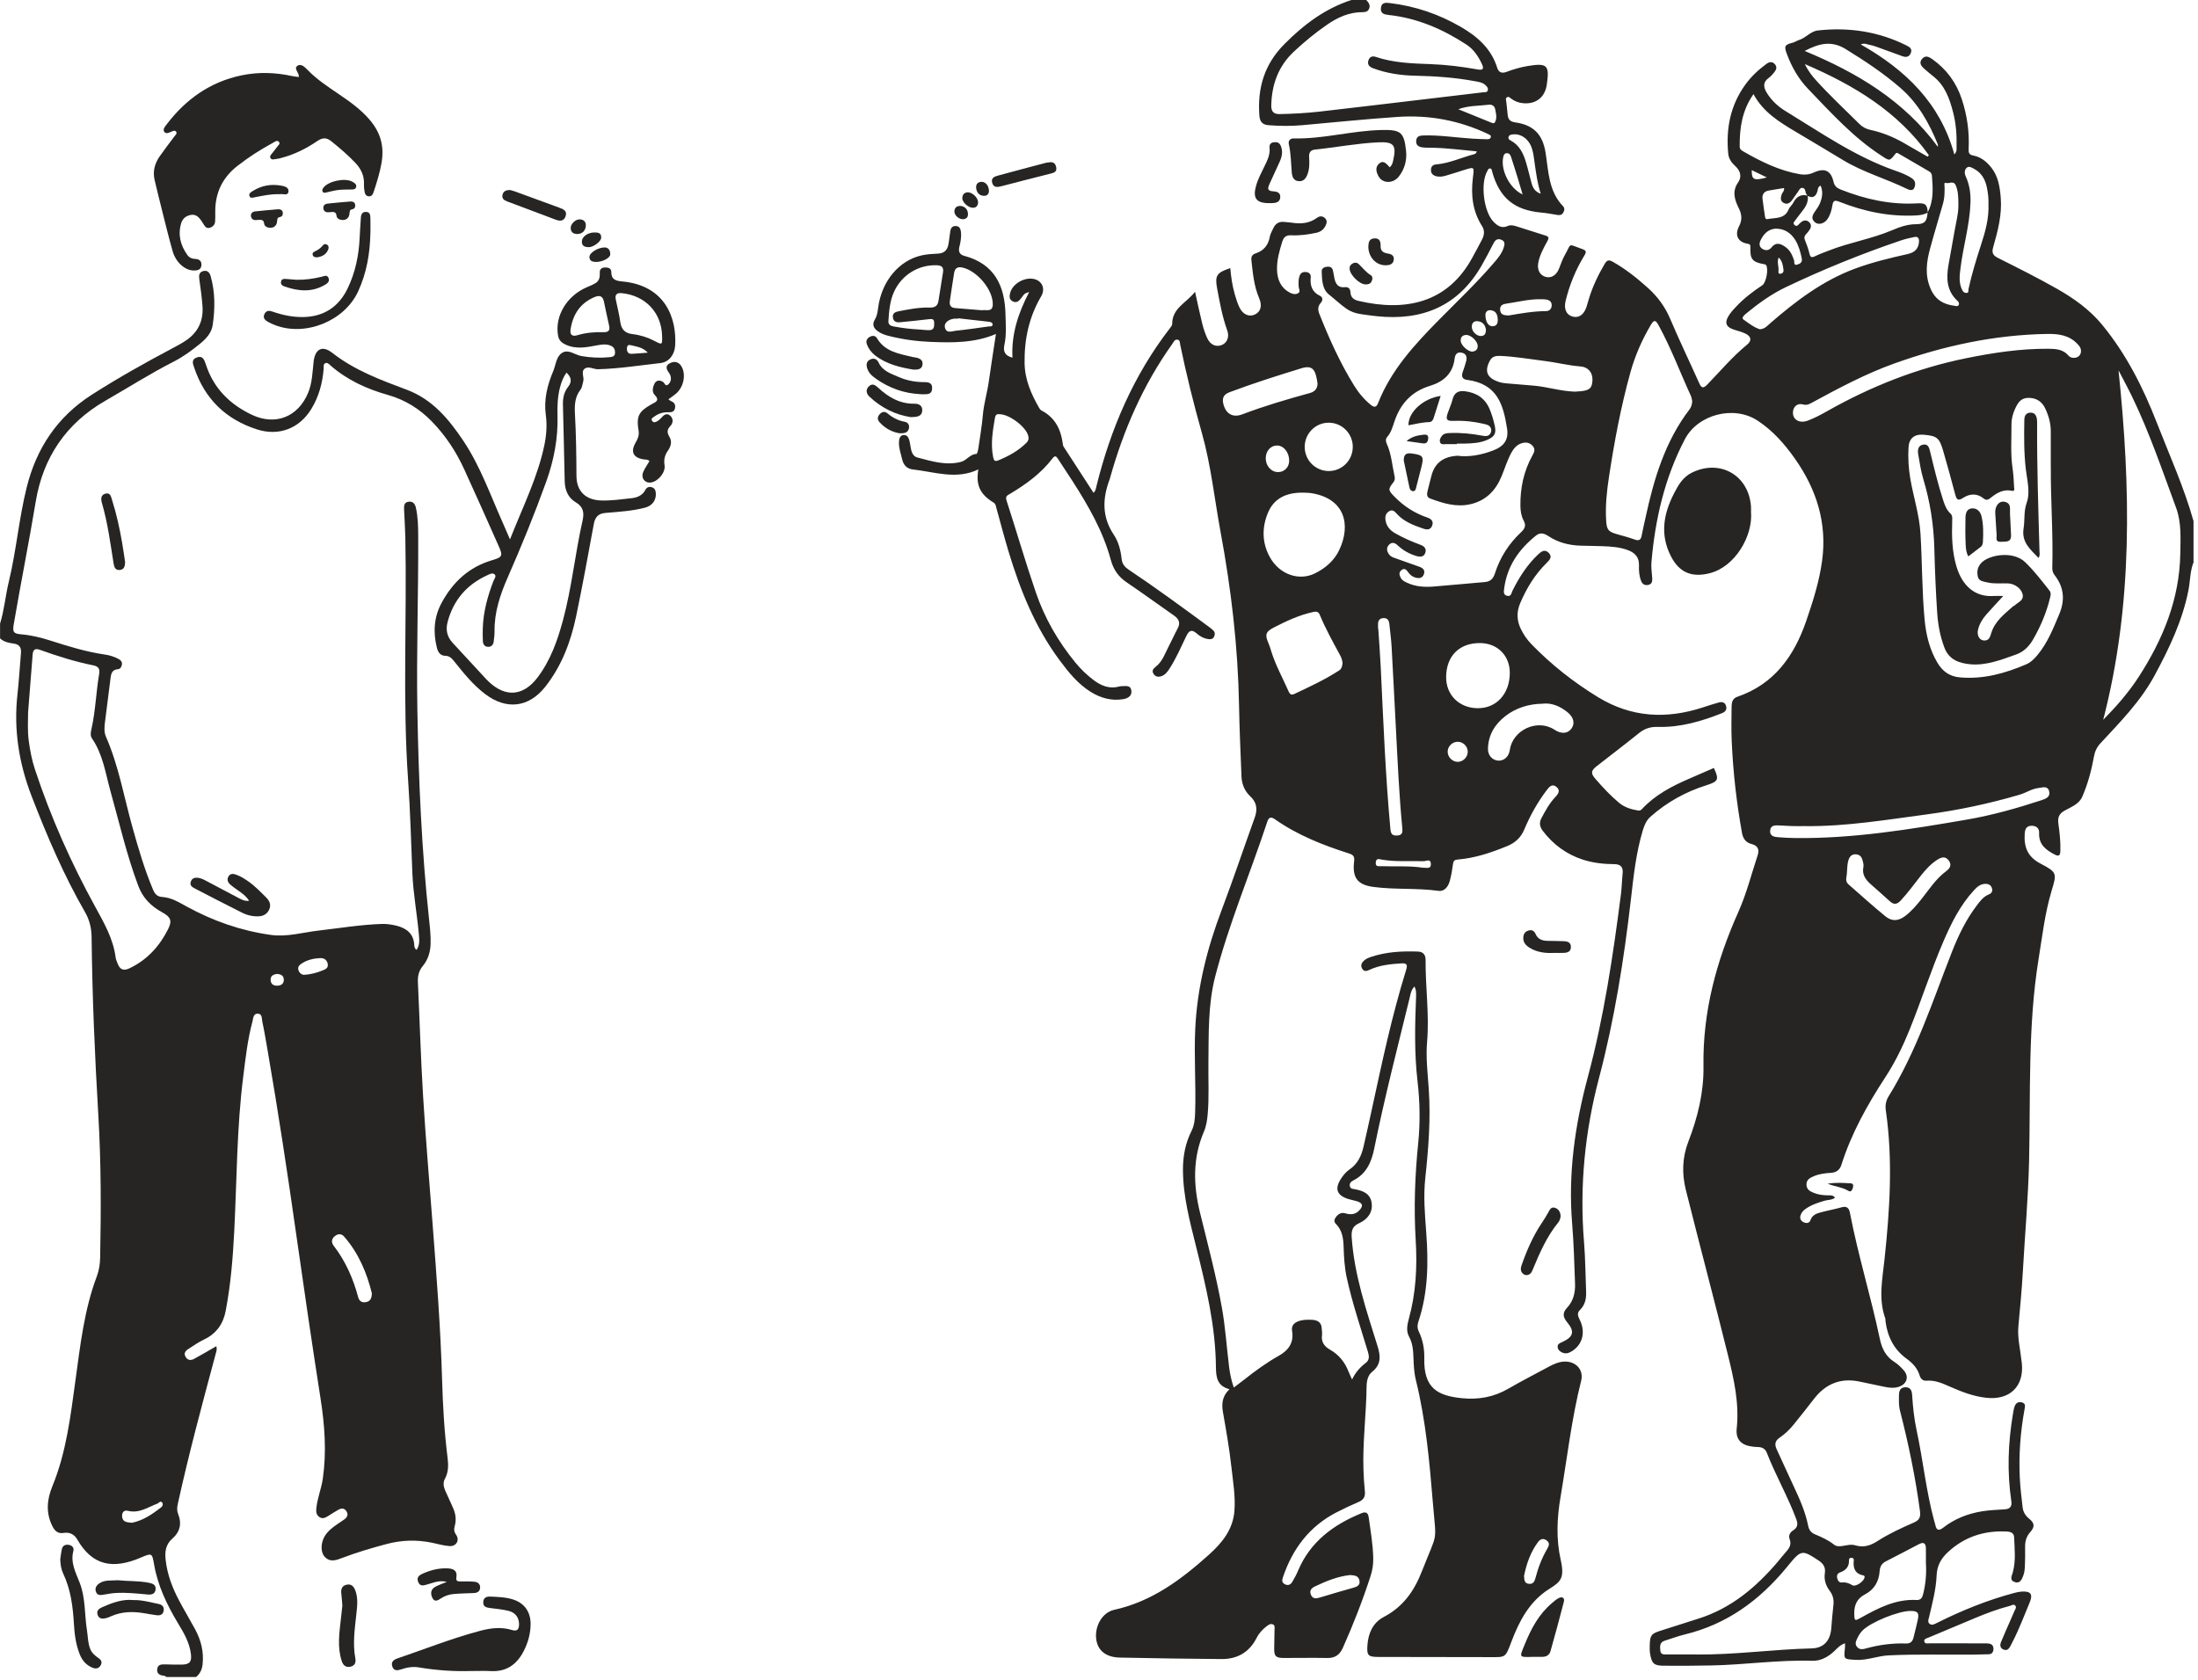<?xml version="1.0" encoding="UTF-8"?> <svg xmlns="http://www.w3.org/2000/svg" width="463" height="354" viewBox="0 0 463 354" fill="none"><path d="M461.98 118.647C461.32 120.491 461.358 122.456 460.984 124.357C459.72 130.763 456.959 136.542 453.875 142.258C450.91 147.758 446.62 152.086 442.462 156.572C441.681 157.415 441.275 158.296 441.072 159.43C440.558 162.326 439.777 165.183 438.603 167.883C437.955 169.366 436.318 169.993 434.966 170.734C433.76 171.393 433.411 172.16 433.588 173.478C433.849 175.404 434.077 177.337 434.007 179.301C433.969 180.309 433.62 180.442 432.782 180.005C430.923 179.035 429.418 177.882 429.532 175.461C429.583 174.454 428.891 173.909 427.85 173.966C426.829 174.023 426.562 174.688 426.498 175.62C426.308 178.414 427.082 180.486 429.805 181.919C433.398 183.807 433.265 183.972 432.122 187.799C430.739 192.45 430.193 197.272 429.418 202.044C427.14 216.143 427.743 230.375 427.419 244.562C427.241 252.306 426.543 260.024 426.111 267.755C425.895 271.639 425.521 275.517 425.166 279.395C424.937 281.847 425.565 284.211 425.813 286.612C425.832 286.803 425.87 286.986 425.889 287.176C426.403 292.094 423.306 295.047 418.31 294.457C415.676 294.147 413.245 293.222 410.852 292.163C409.24 291.454 407.641 290.712 405.806 290.864C405 290.928 404.568 290.433 404.359 289.749C403.889 288.216 402.893 287.157 401.617 286.232C398.964 284.312 397.605 281.613 397.18 278.406C397.148 278.172 397.186 277.919 397.11 277.697C395.644 273.578 396.526 269.459 396.964 265.309C398.081 254.853 398.761 244.385 397.237 233.904C397.085 232.878 397.269 231.87 397.796 231.015C403.699 221.497 407.107 210.896 411.151 200.567C412.522 197.069 414.153 193.698 416.451 190.682C417.143 189.77 417.822 188.87 418.951 188.42C419.478 188.211 419.789 187.78 419.612 187.165C419.434 186.551 419.028 186.234 418.361 186.202C417.238 186.151 416.501 186.791 415.81 187.545C412.934 190.669 411.068 194.395 409.405 198.248C406.771 204.344 404.765 210.687 402.277 216.846C400.855 220.376 399.199 223.785 397.11 226.978C393.334 232.757 389.989 238.758 387.888 245.374C387.545 246.451 386.859 246.996 385.704 247.072C384.473 247.154 383.241 247.281 382.086 247.782C381.267 248.136 380.506 248.504 380.525 249.568C380.544 250.627 381.325 251.001 382.143 251.324C383.083 251.698 384.073 251.805 385.076 251.818C385.584 251.818 386.136 251.742 386.536 252.3C385.92 252.825 385.107 252.737 384.409 252.933C382.987 253.339 381.597 253.801 380.366 254.65C379.833 255.018 379.439 255.468 379.262 256.089C379.078 256.742 379.37 257.217 379.941 257.483C380.525 257.755 381.134 257.717 381.369 257.039C381.718 256.044 382.518 255.671 383.4 255.436C384.911 255.031 386.453 254.745 387.964 254.327C389.049 254.023 389.494 254.549 389.671 255.462C391.391 264.409 394.095 273.122 395.974 282.031C396.406 284.078 397.218 285.77 399.059 286.923C399.776 287.366 400.392 288 400.969 288.627C402.169 289.933 401.744 291.517 400.062 292.119C399.091 292.467 398.094 292.385 397.104 292.182C395.339 291.821 393.568 291.46 391.804 291.073C387.792 290.193 384.612 291.473 382.124 294.673C380.728 296.479 379.319 298.266 377.884 300.04C377.015 301.117 376.018 302.086 374.876 302.866C373.885 303.538 373.778 304.298 374.247 305.306C375.466 307.929 376.64 310.571 377.872 313.188C379.128 315.856 380.309 318.543 380.887 321.451C381.058 322.307 381.502 322.896 382.334 323.238C383.743 323.808 385.127 324.455 386.333 325.399C386.878 325.824 387.475 325.773 388.103 325.684C388.992 325.557 389.9 325.272 390.795 325.545C392.521 326.064 393.968 325.627 395.466 324.664C397.904 323.092 400.544 321.882 403.204 320.723C404.289 320.247 404.6 319.601 404.441 318.378C403.483 311.218 402.023 304.165 400.227 297.182C399.948 296.105 399.998 295.015 400.011 293.925C400.024 293.038 400.246 292.303 401.325 292.246C402.436 292.189 402.721 292.987 402.778 293.811C402.937 296.326 403.191 298.829 403.724 301.294C405.095 307.644 405.724 314.139 407.437 320.425C407.514 320.697 407.621 320.97 407.672 321.248C407.888 322.421 408.434 322.522 409.329 321.825C411.747 319.949 414.521 318.86 417.523 318.378C419.072 318.131 420.646 318.061 422.214 317.972C423.363 317.909 423.852 317.421 423.68 316.249C422.76 310.083 422.988 303.937 424.029 297.809C424.118 297.296 424.201 296.77 424.372 296.282C424.626 295.553 425.185 295.224 425.946 295.446C426.721 295.667 426.568 296.295 426.467 296.859C425.591 301.643 425.223 306.465 425.464 311.325C425.565 313.41 425.819 315.488 426.06 317.561C426.175 318.53 426.651 319.316 427.451 319.956C428.587 320.868 428.65 321.648 427.679 322.738C426.86 323.656 426.562 324.677 426.581 325.868C426.606 327.199 426.587 328.529 426.537 329.86C426.511 330.519 426.454 331.21 426.232 331.818C425.927 332.642 425.565 333.7 424.359 333.269C423.236 332.87 423.788 331.976 423.998 331.216C424.651 328.783 424.372 326.299 424.264 323.846C424.213 322.63 423.058 322.636 422.176 322.617C417.707 322.503 413.759 323.84 410.427 326.882C408.935 328.244 408.028 329.721 407.939 331.907C407.818 334.828 407.044 337.705 406.377 340.575C406.263 341.076 405.971 341.659 406.435 342.058C406.942 342.495 407.507 342.14 408.021 341.887C413.258 339.264 418.66 337.077 424.328 335.569C424.829 335.436 425.35 335.322 425.864 335.29C427.85 335.17 428.263 335.886 427.508 337.679C426.365 340.391 425.343 343.148 423.998 345.765C423.826 346.101 423.661 346.449 423.483 346.779C423.166 347.362 422.76 347.818 422.011 347.489C421.275 347.165 421.262 346.519 421.509 345.917C422.189 344.25 422.938 342.609 423.655 340.955C423.883 340.436 424.125 339.916 424.334 339.39C424.486 339.016 424.874 338.624 424.48 338.218C424.15 337.876 423.756 338.199 423.414 338.288C420.881 338.953 418.437 339.859 416.025 340.873C412.744 342.248 409.462 343.636 406.174 345.005C405.781 345.169 405.241 345.252 405.349 345.797C405.463 346.361 406.028 346.19 406.428 346.19C410.186 346.196 413.95 346.189 417.707 346.196C418.133 346.196 418.571 346.183 418.99 346.247C419.675 346.348 419.954 346.842 419.91 347.469C419.872 348.033 419.586 348.477 418.939 348.496C417.891 348.528 416.844 348.553 415.797 348.566C409.799 348.623 403.8 348.445 397.809 348.73C395.479 348.845 393.289 349.814 390.909 349.675C388.37 349.523 388.364 349.618 388.637 347.115C388.668 346.842 388.637 346.557 388.637 346.183C387.615 346.513 387.005 347.248 386.333 347.881C385.025 349.098 383.489 349.928 381.731 349.871C374.622 349.649 367.576 350.714 360.493 350.853C357.16 350.917 353.828 350.936 350.502 350.91C348.401 350.898 347.938 350.473 347.588 348.401C347.487 347.799 347.493 347.172 347.512 346.557C347.576 344.479 347.855 344.143 349.81 343.528C352.438 342.704 355.053 341.843 357.681 341.019C364.612 338.858 369.899 334.403 374.495 328.992C375.079 328.301 375.625 327.579 376.228 326.913C376.932 326.134 377.408 325.367 376.977 324.233C376.697 323.511 377.034 322.826 377.719 322.395C378.64 321.819 378.779 321.096 378.398 320.083C376.615 315.273 374.025 310.818 372.172 306.041C371.867 305.255 371.239 304.875 370.394 304.843C370.014 304.83 369.633 304.811 369.252 304.767C366.84 304.488 365.583 303.322 365.831 300.927C366.389 295.629 365.266 290.636 364.003 285.535C361.121 273.888 358.023 262.299 355.116 250.665C354.253 247.211 354.355 243.834 355.656 240.469C357.624 235.381 358.918 230.064 358.83 224.634C358.645 213.171 361.546 202.475 366.167 192.14C367.9 188.268 368.928 184.162 370.248 180.157C370.655 178.928 370.248 178.123 368.96 177.806C367.741 177.508 367.157 176.64 366.948 175.48C365.786 169.068 365.063 162.604 364.777 156.097C364.675 153.727 364.72 151.344 364.752 148.968C364.764 148.062 364.866 147.162 365.964 146.788C373.72 144.133 377.922 138.208 380.461 130.852C381.883 126.733 383.203 122.576 383.806 118.223C384.917 110.207 382.657 103.11 378.081 96.608C375.904 93.516 373.428 90.715 370.236 88.612C365.253 85.335 357.668 87.262 354.901 92.547C350.654 100.67 348.642 109.408 347.868 118.463C347.772 119.585 347.976 120.738 348.039 121.873C348.077 122.557 347.912 123.108 347.125 123.235C346.401 123.349 345.938 123.026 345.684 122.36C345.284 121.321 345.208 120.225 345.246 119.135C345.303 117.469 344.478 116.493 342.974 115.916C341.203 115.244 339.362 115.124 337.509 115.061C335.985 115.004 334.462 114.997 332.939 114.953C330.514 114.877 328.235 114.3 326.192 112.957C325.335 112.393 324.478 112.082 323.57 112.811C319.952 115.707 317.451 119.275 316.848 123.983C316.772 124.604 316.62 125.294 317.445 125.51C318.346 125.744 318.359 124.92 318.619 124.401C320.028 121.581 321.717 118.951 324.027 116.772C324.681 116.157 325.43 115.625 326.249 116.486C327.042 117.317 326.42 117.969 325.83 118.552C323.348 120.985 321.577 123.881 320.225 127.062C319.425 128.944 319.495 130.744 320.384 132.556C320.955 133.716 321.679 134.768 322.58 135.699C326.775 140.021 331.447 143.709 336.601 146.858C343.653 151.167 350.997 151.528 358.671 149.038C359.801 148.67 360.924 148.296 362.067 147.986C362.701 147.815 363.317 147.897 363.571 148.67C363.838 149.475 363.431 149.963 362.74 150.235C358.392 151.959 353.936 153.271 349.201 153.131C347.684 153.087 346.446 153.473 345.265 154.424C342.339 156.781 339.35 159.056 336.385 161.369C335.09 162.376 335.04 162.909 336.131 164.157C337.661 165.912 339.248 167.623 341.044 169.118C342.225 170.101 343.602 170.513 345.081 170.747C345.494 170.81 345.697 170.633 345.925 170.386C348.648 167.477 352.082 165.665 355.681 164.106C357.465 163.339 359.242 162.554 361.019 161.781C362.175 164.271 361.965 164.626 359.369 165.45C355.015 166.831 351.092 169.017 347.665 172.052C346.808 172.813 346.395 173.801 346.071 174.859C344.612 179.656 344.104 184.618 343.532 189.567C342.073 202.208 340.08 214.755 336.83 227.08C333.84 238.422 332.704 249.942 333.669 261.659C333.954 265.112 333.961 268.591 334.107 272.051C334.17 273.527 333.923 274.883 332.805 275.973C332.05 276.702 332.475 277.418 332.831 278.172C334.05 280.757 333.294 283.381 330.99 284.724C330.387 285.079 329.79 285.244 329.099 284.94C328.578 284.711 328.197 284.388 328.121 283.824C328.026 283.153 328.54 282.963 329.035 282.741C331.46 281.632 331.758 280.523 330.095 278.521C329.232 277.481 329.08 276.588 330.076 275.523C331.422 274.098 331.853 272.292 331.777 270.384C331.619 266.208 331.517 262.02 331.174 257.857C330.292 247.306 331.739 237.047 334.475 226.871C337.864 214.248 339.781 201.334 341.444 188.388C341.635 186.931 341.647 185.448 341.8 183.984C341.946 182.628 341.343 182.052 340.029 182.045C337.782 182.033 335.573 181.792 333.421 181.095C329.962 179.967 327.182 177.92 324.986 175.037C324.338 174.188 324.186 173.32 324.681 172.388C325.531 170.798 326.388 169.195 327.651 167.877C328.292 167.205 328.705 166.508 327.905 165.811C326.985 165.006 326.35 165.741 325.811 166.457C323.875 169.011 322.326 171.793 321.088 174.733C320.352 176.469 319.19 177.546 317.445 178.256C314.087 179.631 310.685 180.778 307.042 181.076C306.388 181.126 306.153 181.355 306.07 182.001C305.918 183.173 305.715 184.352 305.417 185.492C305.093 186.722 304.344 187.85 302.967 187.666C298.428 187.045 293.839 187.444 289.32 186.848C285.899 186.399 284.832 184.859 285.239 181.45C285.365 180.404 285.061 180.081 284.128 179.783C278.637 178.034 273.299 175.924 268.539 172.578C267.739 172.014 267.263 172.16 266.958 173.079C263.366 183.972 258.872 194.56 255.984 205.687C254.429 211.688 254.625 217.835 254.549 223.962C254.505 227.523 254.708 231.091 254.403 234.646C254.295 235.932 254.105 237.218 253.603 238.391C251.185 244.024 251.363 249.721 252.797 255.55C254.416 262.134 256.161 268.686 257.367 275.371C258.129 279.585 258.389 283.85 258.922 288.089C259.1 289.489 259.392 290.858 259.894 292.309C260.706 291.694 261.43 291.162 262.134 290.605C264.445 288.773 266.825 287.043 269.408 285.592C271.452 284.445 272.607 282.791 272.163 280.32C272.125 280.092 272.131 279.839 272.182 279.617C272.449 278.457 274.004 277.893 276.384 278.039C277.603 278.109 278.377 278.603 278.421 279.915C278.434 280.339 278.536 280.776 278.479 281.195C278.275 282.671 278.904 283.609 280.167 284.331C282.001 285.377 283.284 286.936 284.052 288.919C284.248 289.432 284.502 289.926 284.813 290.611C285.531 289.084 286.514 288.019 287.695 287.113C288.501 286.498 288.419 285.694 288.152 284.794C286.584 279.623 284.858 274.497 283.696 269.206C283.214 267.013 283.087 264.789 283.023 262.559C282.973 260.81 282.706 259.149 281.405 257.838C280.941 257.369 281.049 256.887 281.386 256.425C281.868 255.759 282.516 255.354 283.353 255.601C284.439 255.924 285.423 255.899 286.26 255.056C287.238 254.074 287.086 253.434 285.778 253.041C285.232 252.876 284.667 252.787 284.121 252.623C281.532 251.837 281.049 250.405 282.592 248.136C283.055 247.465 283.582 246.837 284.248 246.381C285.988 245.209 286.775 243.504 287.225 241.54C289.523 231.61 291.427 221.586 294.068 211.732C294.728 209.261 295.426 206.796 296.188 204.35C296.511 203.311 296.435 202.867 295.178 202.95C292.887 203.096 290.627 203.317 288.514 204.293C287.93 204.566 287.333 204.787 286.914 204.027C286.546 203.362 286.832 202.829 287.308 202.38C287.727 201.987 288.253 201.771 288.799 201.587C292.011 200.51 295.318 200.345 298.663 200.46C299.806 200.498 300.301 201.163 300.294 202.202C300.25 207.949 301.101 213.684 300.612 219.438C300.326 222.777 300.739 226.085 300.961 229.393C301.392 235.679 300.904 241.933 300.231 248.168C299.812 252.033 300.148 255.854 300.434 259.688C300.904 266.025 300.828 272.311 298.777 278.425C298.543 279.123 298.524 279.794 298.86 280.491C299.723 282.278 300.066 284.204 300.021 286.163C299.869 292.467 302.852 294.033 307.937 294.552C311.39 294.901 314.639 294.33 317.686 292.569C320.479 290.953 323.361 289.477 326.204 287.943C327.296 287.354 328.413 286.841 329.695 286.834C332.018 286.828 333.631 288.627 333.066 290.871C331.035 298.937 330.108 307.2 328.718 315.381C327.969 319.791 327.759 324.201 328.769 328.675C329.638 332.54 328.667 333.269 326.312 334.752C322.218 337.331 320.041 341.437 318.397 345.79C317.039 349.383 317.204 349.098 313.503 349.098C305.791 349.098 298.079 349.079 290.367 349.06C288.177 349.06 287.885 348.737 288.044 346.557C288.228 344.029 289.218 341.83 291.472 340.645C295.572 338.497 297.889 335.195 299.558 330.918C302.909 322.319 302.567 325.462 301.824 316.521C301.107 307.866 300.345 299.216 298.251 290.744C297.965 289.603 297.857 288.399 297.787 287.221C297.679 285.288 297.806 283.374 296.797 281.549C296.169 280.415 296.429 279.04 296.778 277.779C298.27 272.355 298.549 266.848 298.212 261.26C297.8 254.467 298.047 247.68 298.733 240.906C299.177 236.54 299.107 232.162 298.6 227.815C297.908 221.884 298.047 215.959 298.289 210.022C298.308 209.597 298.308 209.166 298.257 208.741C298.225 208.469 298.092 208.203 297.965 207.816C297.216 208.526 297.133 209.432 296.93 210.243C294.353 220.794 291.63 231.306 289.479 241.952C288.907 244.791 287.828 247.313 285.029 248.7C284.591 248.916 284.242 249.252 284.331 249.828C284.426 250.481 284.997 250.449 285.429 250.532C287.162 250.867 288.685 251.463 288.945 253.491C289.174 255.29 288.209 256.83 286.241 257.717C284.947 258.307 284.636 259.194 284.724 260.569C285.251 268.566 287.835 276.062 290.183 283.615C290.824 285.675 290.957 287.462 289.041 288.989C288.114 289.724 287.879 290.959 287.866 292.113C287.803 297.955 287.016 303.772 287.206 309.627C287.257 311.142 287.346 312.662 287.505 314.17C287.625 315.279 287.238 315.957 286.21 316.401C284.642 317.073 283.087 317.801 281.57 318.581C275.832 321.521 272.277 326.267 270.246 332.268C270.043 332.87 269.98 333.383 270.627 333.732C271.306 334.099 271.858 333.846 272.207 333.256C272.671 332.483 273.096 331.685 273.445 330.855C276.029 324.753 280.897 321.191 286.819 318.771C287.752 318.391 288.184 318.733 288.304 319.62C288.704 322.484 289.206 325.342 289.269 328.244C289.294 329.537 289.104 330.779 288.704 332.021C287.035 337.166 285.073 342.204 282.865 347.14C282.198 348.629 281.202 349.32 279.551 349.282C276.505 349.218 273.458 349.282 270.411 349.275C268.748 349.275 268.38 348.902 268.405 347.279C268.424 345.949 268.456 344.618 268.475 343.287C268.475 342.875 268.621 342.388 268.094 342.185C267.644 342.007 267.276 342.254 266.92 342.514C265.981 343.199 265.219 344.029 264.692 345.068C263.156 348.09 260.624 349.529 257.304 349.504C250.163 349.447 243.022 349.345 235.888 349.193C232.936 349.13 231.216 347.698 230.912 345.29C230.569 342.597 232.168 339.694 234.688 339.137C242.616 337.394 248.798 332.781 254.657 327.522C257.475 324.993 259.722 322.193 260.027 318.296C260.268 315.203 259.729 312.136 259.392 309.069C258.961 305.153 258.275 301.275 257.596 297.397C257.304 295.706 257.475 294.071 258.986 292.664C256.377 291.967 256.149 290.129 256.13 287.968C256.053 279.306 254.029 270.955 251.953 262.616C250.62 257.274 249.192 251.957 249.186 246.381C249.186 243.53 249.7 240.811 250.982 238.264C251.623 236.99 251.712 235.634 251.756 234.246C251.94 228.404 251.496 222.562 251.775 216.719C252.182 208.044 254.276 199.781 257.342 191.69C259.779 185.264 261.956 178.738 264.292 172.274C264.921 170.532 264.781 169.074 263.359 167.75C262.166 166.641 261.576 165.164 261.512 163.542C261.315 158.555 261.087 153.575 260.998 148.588C260.776 136.307 259.354 124.16 257.113 112.095C255.825 105.15 255.108 98.079 253.184 91.267C251.439 85.101 249.903 78.897 248.608 72.624C248.532 72.238 248.583 71.655 248.069 71.56C247.421 71.433 247.218 72.067 246.932 72.466C240.801 81.071 236.643 90.595 233.819 100.727C233.806 100.772 233.806 100.822 233.787 100.867C232.226 104.928 232.061 108.838 234.625 112.665C235.621 114.148 236.078 115.979 236.275 117.779C236.396 118.869 236.948 119.471 237.773 120.022C243.543 123.881 249.141 127.994 254.727 132.106C255.032 132.328 255.336 132.569 255.596 132.835C255.977 133.228 255.946 133.703 255.723 134.159C255.508 134.609 255.082 134.698 254.632 134.647C253.648 134.539 252.791 134.083 252.086 133.456C250.988 132.48 250.436 132.867 249.878 134.026C248.76 136.333 247.758 138.696 246.355 140.857C245.91 141.541 245.434 142.194 244.603 142.46C243.943 142.676 243.372 142.555 242.984 141.947C242.584 141.32 242.908 140.882 243.41 140.496C244.92 139.336 245.441 137.549 246.279 135.972C246.901 134.799 247.434 133.576 248.062 132.41C248.716 131.2 248.329 130.389 247.269 129.648C243.949 127.347 240.693 124.952 237.342 122.69C235.59 121.505 234.542 120.003 233.99 117.957C232.359 111.93 229.28 106.582 225.935 101.374C224.932 99.815 223.892 98.281 222.895 96.722C222.527 96.146 222.26 95.835 221.695 96.583C219.29 99.739 216.135 102.014 212.765 104.029C212.257 104.333 211.717 104.504 212.016 105.41C214.104 111.861 215.995 118.375 218.192 124.787C220.045 130.212 222.889 135.154 226.545 139.602C227.668 140.965 228.931 142.188 230.34 143.252C231.959 144.475 233.717 145.198 235.793 144.615C235.926 144.577 236.078 144.564 236.218 144.558C237.05 144.558 238.116 144.254 238.313 145.438C238.503 146.63 237.545 147.143 236.567 147.295C234.117 147.688 231.845 147.054 229.763 145.762C227.04 144.07 225.072 141.611 223.2 139.089C218.058 132.17 214.897 124.312 212.435 116.138C211.514 113.096 210.721 110.023 209.87 106.962C209.756 106.557 209.731 106.132 209.299 105.879C206.436 104.149 205.516 102.172 206.087 98.883C201.454 101.126 196.871 99.403 192.282 98.896C191.095 98.763 190.327 98.028 190.048 96.805C189.775 95.607 189.318 94.435 189.362 93.187C189.387 92.54 189.502 91.723 190.333 91.647C191.133 91.577 191.438 92.268 191.596 92.946C191.704 93.408 191.768 93.877 191.844 94.346C191.99 95.233 192.345 96.146 193.215 96.374C196.23 97.153 199.232 98.129 202.438 97.299C203.65 96.982 204.31 95.677 205.675 95.632C205.827 95.632 206.024 94.904 206.081 94.492C206.417 92.109 206.843 89.752 207.046 87.338C207.242 85.05 207.953 82.731 208.283 80.393C208.759 77.016 209.293 73.651 209.788 70.356C205.345 72.263 200.648 72.219 195.957 72.022C193.012 71.902 190.092 71.49 187.217 70.768C186.423 70.571 185.668 70.305 184.995 69.842C184.062 69.202 183.618 68.417 184.291 67.308C184.773 66.516 184.874 65.616 184.995 64.722C185.744 59.191 189.406 54.818 194.23 53.779C195.341 53.538 196.496 53.481 197.633 53.424C198.889 53.361 199.55 52.676 199.772 51.529C199.949 50.598 200.019 49.648 200.172 48.71C200.267 48.108 200.533 47.62 201.257 47.614C202.044 47.614 202.33 48.108 202.412 48.792C202.545 49.895 202.349 50.972 202.082 52.03C201.841 52.981 202.152 53.646 203.104 53.893C209.521 55.591 211.686 60.249 211.806 66.326C211.851 68.417 212.028 70.52 211.584 72.58C211.273 74.006 211.635 74.924 213.272 75.349C213.006 70.406 214.497 65.92 216.795 61.529C215.869 61.795 215.856 61.788 215.132 62.777C214.675 63.398 214.148 63.892 213.342 63.499C212.53 63.1 212.606 62.34 212.809 61.63C213.361 59.672 215.995 58.253 217.969 58.817C219.588 59.279 220.223 60.882 219.309 62.435C216.757 66.775 215.754 71.477 215.824 76.477C215.875 79.987 217.22 83.023 218.915 85.969C219.029 86.166 219.194 86.375 219.385 86.476C222.152 87.908 223.422 90.31 223.841 93.275C223.879 93.548 223.898 93.865 224.038 94.086C226.113 97.318 228.214 100.531 230.347 103.813C230.836 103.382 230.867 102.812 230.994 102.286C233.984 90.272 238.776 79.1 246.374 69.228C246.602 68.93 246.92 68.581 246.92 68.258C246.901 64.881 249.935 63.816 251.731 61.459C252.283 63.937 252.721 66.072 253.248 68.182C253.508 69.234 253.857 70.286 254.314 71.268C254.949 72.643 256.161 73.156 257.336 72.694C258.485 72.238 259.018 70.989 258.504 69.576C257.463 66.699 256.936 63.709 256.377 60.73C255.876 58.056 256.301 57.423 259.151 56.485C259.322 58.379 259.589 60.255 260.122 62.074C260.376 62.935 260.649 63.804 261.017 64.621C261.728 66.212 263.048 66.839 264.305 66.269C265.543 65.705 265.936 64.456 265.244 62.847C264.14 60.268 263.899 57.524 263.6 54.787C263.518 54.051 263.804 53.608 264.483 53.386C266.171 52.828 267.149 51.688 267.466 49.92C267.58 49.28 267.936 48.684 268.215 48.082C268.659 47.113 269.402 46.631 270.494 46.752C271.059 46.815 271.636 46.834 272.195 46.923C274.042 47.208 275.806 47.056 277.368 45.922C277.939 45.51 278.498 45.434 279.05 45.909C279.634 46.41 279.494 46.999 279.202 47.588C278.796 48.418 278.104 48.868 277.215 49.052C275.489 49.413 273.743 49.66 271.973 49.565C270.932 49.514 270.398 49.945 270.106 50.902C269.503 52.86 268.932 54.825 269.002 56.89C269.066 58.899 269.776 60.597 271.649 61.624C272.214 61.934 272.861 62.099 273.426 61.782C274.029 61.44 273.572 60.838 273.553 60.35C273.528 59.59 273.483 58.836 273.756 58.101C273.997 57.454 274.461 57.252 275.102 57.309C275.794 57.372 276.168 57.778 276.098 58.443C275.933 60.166 276.371 61.51 278.053 62.327C278.682 62.631 278.675 63.29 278.225 63.785C277.552 64.532 277.584 65.293 277.926 66.154C279.996 71.363 282.287 76.464 285.251 81.242C286.21 82.788 287.359 84.17 288.787 85.317C289.491 85.88 289.942 85.804 290.278 84.943C293.02 77.953 297.99 72.573 303.138 67.359C306.978 63.468 310.952 59.697 314.525 55.553C315.426 54.514 316.334 53.488 316.766 52.119C317.001 51.377 317.026 50.801 316.207 50.49C315.433 50.199 314.963 50.56 314.608 51.251C313.802 52.809 313.002 54.375 312.126 55.895C307.2 64.501 299.596 67.631 289.993 66.611C288.812 66.484 287.631 66.332 286.457 66.142C285.467 65.977 284.521 65.648 283.683 65.077C282.363 64.171 281.208 63.05 279.958 62.061C278.491 60.908 278.479 58.956 278.409 57.194C278.383 56.529 278.936 56.244 279.57 56.181C280.173 56.124 280.611 56.339 280.764 56.941C280.903 57.492 280.973 58.056 281.087 58.614C281.341 59.792 281.849 60.667 283.29 60.496C284.064 60.407 284.432 60.851 284.471 61.586C284.521 62.682 285.207 63.17 286.172 63.392C296.035 65.686 304.953 63.873 310.165 54.229C310.844 52.974 311.536 51.732 312.183 50.465C312.653 49.533 312.799 48.57 312.183 47.62C310.19 44.508 309.822 41.061 310.253 37.513C310.545 35.092 310.653 35.105 308.292 35.846C307.067 36.233 305.848 36.632 304.617 36.987C303.887 37.202 303.138 37.336 302.37 37.076C301.691 36.841 301.373 36.391 301.431 35.675C301.481 34.972 301.932 34.68 302.567 34.63C305.347 34.395 307.86 33.172 310.526 32.488C310.768 32.425 310.958 32.304 311.079 31.886C307.943 31.607 304.852 31.183 301.729 31.126C301.018 31.113 300.294 31.138 299.59 31.043C298.822 30.942 298.232 30.568 298.314 29.643C298.397 28.711 299.012 28.559 299.818 28.534C303.303 28.433 306.743 28.99 310.209 29.212C311.205 29.275 312.202 29.301 313.205 29.332C313.548 29.345 313.922 29.294 314.024 28.914C314.138 28.496 313.77 28.388 313.459 28.236C307.403 25.372 301.088 24.174 294.36 24.631C287.663 25.087 280.999 25.771 274.315 26.373C271.941 26.588 269.561 26.557 267.187 26.373C265.924 26.278 265.378 25.625 265.283 24.358C264.851 18.566 266.317 13.554 270.544 9.302C274.632 5.183 279.101 1.812 284.661 0H287.803C288.298 0.545 288.742 1.103 288.368 1.901C288.108 2.459 287.606 2.56 287.054 2.56C284.223 2.547 281.792 3.644 279.52 5.215C277.05 6.926 274.74 8.827 272.55 10.874C269.269 13.947 267.879 17.812 267.79 22.235C267.764 23.509 268.304 24.06 269.573 24.035C272.385 23.978 275.184 23.826 277.977 23.509C284.826 22.73 291.668 21.906 298.517 21.095C303.144 20.55 307.772 19.998 312.399 19.447C312.761 19.403 313.249 19.504 313.389 19.054C313.548 18.535 313.167 18.161 312.811 17.85C312.208 17.331 311.428 17.248 310.685 17.109C306.515 16.323 302.294 16.044 298.054 15.949C295.045 15.88 292.087 15.442 289.25 14.384C288.539 14.118 287.974 13.675 288.234 12.775C288.469 11.983 289.041 11.729 289.79 11.983C293.541 13.244 297.438 13.37 301.342 13.51C304.674 13.63 307.975 14.042 311.256 14.631C312.411 14.84 312.634 14.492 312.139 13.446C311.377 11.824 310.406 10.373 308.889 9.385C303.893 6.128 298.53 3.802 292.532 3.156C291.605 3.054 290.767 2.87 290.881 1.686C291.008 0.431 291.96 0.551 292.824 0.653C298.13 1.293 303.068 2.972 307.702 5.659C311.231 7.705 314.113 10.234 315.376 14.257C315.699 15.297 316.372 15.512 317.375 15.132C318.797 14.6 320.25 14.169 321.761 13.915C325.931 13.225 326.433 13.694 325.823 17.85C325.43 20.524 323.519 22.001 320.815 21.741C319.889 21.652 319.063 21.329 318.321 20.784C318.061 20.594 317.819 20.277 317.445 20.493C317.07 20.715 317.254 21.076 317.286 21.392C317.381 22.286 317.502 23.179 317.572 24.079C317.654 25.106 318.029 25.625 319.203 25.79C323.018 26.322 324.96 28.312 325.57 32.177C326.198 36.138 326.198 40.282 329.257 43.45C329.664 43.875 329.549 44.426 329.219 44.901C328.896 45.37 328.438 45.345 327.943 45.263C326.864 45.079 325.792 44.882 324.706 44.787C319.006 44.28 315.903 41.733 314.341 36.252C314.252 35.948 314.278 35.523 313.859 35.485C313.535 35.453 313.427 35.815 313.287 36.049C311.802 38.622 312.532 44.585 314.601 46.714C315.433 47.569 316.328 48.19 317.616 47.601C318.2 47.335 318.86 47.506 319.444 47.683C321.488 48.304 323.507 49.008 325.55 49.622C326.395 49.876 326.242 50.256 325.925 50.839C325.132 52.296 324.313 53.76 324.021 55.42C323.761 56.903 324.402 58.018 325.633 58.341C326.782 58.639 327.829 57.987 328.381 56.637C328.775 55.674 329.092 54.66 329.606 53.76C331.117 51.111 330.14 51.371 333.25 52.448C334.081 52.733 334.253 53.006 333.751 53.817C331.923 56.789 330.616 59.995 329.79 63.385C329.365 65.134 329.981 66.395 331.327 66.712C332.621 67.023 333.675 66.256 334.208 64.602C334.38 64.057 334.526 63.506 334.691 62.961C335.478 60.356 336.646 57.923 338.029 55.579C338.499 54.78 338.905 54.685 339.711 55.135C342.422 56.662 344.827 58.582 347.131 60.654C349.175 62.498 350.73 64.608 351.816 67.168C353.739 71.705 355.891 76.154 357.903 80.659C358.379 81.73 358.741 81.933 359.648 80.995C362.39 78.162 364.936 75.133 368.001 72.618C369.03 71.775 368.922 70.907 367.703 70.292C366.827 69.849 365.818 69.671 364.891 69.31C363.634 68.816 363.336 68.017 363.958 66.832C364.428 65.939 365.126 65.223 365.812 64.494C367.424 62.79 369.277 61.389 371.22 60.097C372.045 59.552 372.578 56.637 372.019 55.851C371.892 55.674 371.721 55.68 371.537 55.648C369.131 55.198 368.643 54.622 368.706 52.144C368.719 51.637 368.706 51.441 368.103 51.339C366.097 51.01 365.355 49.546 366.319 47.69C367.024 46.321 366.929 45.174 366.243 43.805C365.399 42.113 364.809 40.32 366.116 38.444C366.96 37.24 366.624 35.992 365.539 34.997C364.745 34.269 364.142 33.457 364.041 32.336C363.546 27.102 364.485 22.223 367.608 17.882C368.839 16.165 370.356 14.739 372.051 13.491C372.641 13.053 373.27 12.882 373.841 13.491C374.425 14.105 374.158 14.726 373.701 15.278C373.365 15.677 373.022 16.095 372.603 16.393C371.334 17.28 371.435 18.326 372.127 19.485C373.13 21.158 374.546 22.451 376.17 23.439C383.629 27.989 390.833 33.014 399.18 35.935C400.424 36.372 401.68 36.828 402.791 37.602C403.527 38.115 403.515 38.844 403.267 39.509C403.007 40.225 402.29 40.079 401.795 39.838C397.313 37.646 392.451 36.296 388.161 33.686C384.828 31.664 381.477 29.674 378.125 27.678C374.723 25.657 371.372 23.572 369.366 19.827C366.96 23.243 366.421 26.994 366.459 30.897C366.459 31.404 366.789 31.651 367.176 31.873C370.94 34.047 374.812 35.954 379.141 36.708C380.131 36.879 381.102 36.784 382.061 36.347C384.314 35.32 385.666 35.897 386.212 38.254C386.447 39.262 386.955 39.623 387.799 39.953C392.946 41.98 398.234 43.165 403.813 42.842C405.641 42.734 405.965 43.121 406.073 44.768C405.324 45.218 404.524 45.332 403.648 45.383C398.037 45.687 392.686 44.572 387.5 42.519C386.624 42.17 386.161 42.113 385.983 43.26C385.825 44.274 385.539 45.307 384.93 46.181C384.27 47.126 383.057 47.442 382.334 46.847C381.394 46.067 381.788 45.294 382.365 44.489C382.778 43.919 383.184 43.311 383.432 42.652C383.87 41.505 384.041 40.307 383.502 39.097C382.873 39.382 382.949 39.927 382.81 40.358C382.461 41.435 381.832 41.834 380.76 41.245C380.633 41.055 380.449 40.871 380.391 40.662C380.264 40.206 380.271 39.642 379.661 39.585C379.147 39.534 378.995 40.06 378.747 40.383C378.29 40.992 377.878 41.632 377.434 42.24C376.989 42.842 376.393 43.121 375.701 42.734C374.971 42.322 375.085 41.644 375.295 40.973C375.428 40.548 375.904 40.257 375.802 39.61C374.711 39.788 373.638 39.953 372.572 40.143C371.619 40.314 371.162 40.922 371.264 41.866C371.397 43.089 371.607 44.306 371.778 45.529C371.829 45.871 371.861 46.251 372.337 46.156C373.974 45.827 375.917 46.194 376.767 44.116C376.977 43.602 377.478 43.216 377.738 42.722C378.398 41.454 379.338 40.827 380.791 41.22C380.994 42.589 380.328 43.628 379.522 44.629C378.982 45.294 378.487 45.991 377.967 46.669C377.77 46.929 377.726 47.17 378.011 47.404C378.265 47.614 378.5 47.677 378.754 47.417C378.989 47.183 379.211 46.929 379.477 46.739C379.992 46.378 380.556 46.321 381.052 46.764C381.547 47.208 381.578 47.766 381.242 48.31C381.02 48.672 380.747 49.014 380.455 49.318C380.093 49.705 379.985 50.053 380.207 50.585C380.588 51.498 380.918 52.448 381.153 53.411C381.331 54.172 381.578 54.343 382.308 53.988C383.286 53.513 384.32 53.139 385.342 52.746C389.633 51.067 394.229 50.332 398.488 48.532C400.1 47.854 401.744 47.24 403.559 47.233C405.419 47.227 405.908 46.676 406.041 44.756C407.361 42.297 407.158 39.661 406.955 37.025C406.923 36.607 406.707 36.303 406.365 36.106C404.232 34.852 402.099 33.609 399.96 32.374C399.744 32.254 399.522 32.057 399.249 32.412C398.024 33.977 398.043 33.914 396.444 32.881C390.452 29.035 385.736 23.794 380.861 18.725C378.855 16.64 377.453 14.169 376.437 11.476C375.758 9.682 375.898 9.435 377.738 8.96C378.144 8.859 378.5 8.561 378.906 8.447C380.372 8.016 381.375 6.59 382.911 6.419C389.436 5.697 395.701 6.628 401.617 9.587C402.302 9.93 402.886 10.335 402.48 11.229C402.106 12.052 401.465 12.109 400.69 11.824C398.862 11.152 397.034 10.481 395.206 9.834C394.717 9.657 394.21 9.505 393.695 9.423C393.238 9.353 392.788 9.011 391.963 9.359C401.426 14.739 408.707 21.741 411.677 32.545C412.28 31.842 412.128 31.404 412.141 31.005C412.204 28.527 412.046 26.088 411.417 23.667C410.675 20.791 409.722 18.066 407.291 16.12C406.625 15.588 405.965 15.043 405.324 14.473C404.676 13.903 404.175 13.225 404.873 12.401C405.565 11.59 406.314 11.951 407.018 12.451C410.021 14.587 412.09 17.381 413.245 20.892C414.375 24.32 414.864 27.818 414.686 31.404C414.648 32.184 414.788 32.608 415.664 32.767C417.276 33.065 418.488 34.066 419.485 35.333C420.932 37.183 421.256 39.382 421.446 41.625C421.751 45.25 420.818 48.697 419.846 52.119C419.529 53.228 419.789 53.798 420.862 54.337C425.02 56.421 429.183 58.506 433.233 60.8C436.794 62.815 440.145 65.191 442.779 68.385C447.876 74.57 451.437 81.629 454.325 89.049C456.997 95.918 460.063 102.654 462.056 109.776V118.616L461.98 118.647ZM306.94 96C309.377 96.336 312.024 95.867 314.589 94.872C316.848 93.991 317.832 92.61 317.451 90.24C316.671 85.348 315.477 80.849 309.022 80.025C308 79.892 307.81 79.271 308.114 78.378C308.375 77.618 308.647 76.857 308.844 76.078C309.047 75.254 308.908 74.531 307.93 74.303C306.915 74.063 306.508 74.715 306.413 75.539C306.045 78.701 304.065 80.418 301.221 81.286C297.337 82.465 294.969 85.069 293.719 88.833C293.344 89.955 293.027 91.108 292.221 92.033C291.814 92.502 291.903 93.022 292.125 93.51C293.109 95.658 293.236 98.009 293.75 100.271C293.858 100.734 293.858 101.164 293.515 101.602C292.36 103.065 292.398 103.262 293.738 104.631C295.699 106.633 297.984 108.122 300.65 109.022C301.443 109.288 302.034 109.789 301.678 110.733C301.329 111.664 300.605 111.633 299.787 111.354C297.749 110.657 295.756 109.909 294.252 108.261C293.833 107.805 293.408 107.273 292.678 107.666C291.96 108.052 291.745 108.724 291.84 109.484C291.998 110.758 292.709 111.652 293.801 112.292C295.534 113.299 297.362 114.085 299.234 114.782C299.958 115.048 300.517 115.536 300.25 116.404C299.958 117.374 299.171 117.361 298.384 117.139C296.899 116.708 295.578 115.967 294.449 114.915C293.858 114.364 293.23 114.097 292.589 114.763C291.948 115.428 292.132 116.157 292.627 116.829C292.951 117.266 293.452 117.437 293.953 117.608C295.655 118.197 297.356 118.799 299.05 119.42C299.749 119.674 300.218 120.143 299.945 120.941C299.653 121.797 298.968 121.885 298.193 121.689C297.514 121.518 297.026 121.093 296.619 120.536C296.27 120.06 295.877 119.585 295.223 120.092C294.595 120.58 294.766 121.176 295.077 121.752C295.363 122.284 295.883 122.532 296.41 122.772C298.149 123.577 299.996 123.717 301.856 123.571C305.506 123.292 309.149 122.918 312.799 122.614C313.96 122.519 314.551 121.885 314.893 120.814C315.966 117.443 317.826 114.547 320.396 112.127C321.19 111.379 321.526 110.733 320.955 109.675C320.46 108.762 320.289 107.704 320.269 106.646C320.206 102.875 320.949 99.295 322.789 95.968C323.138 95.335 323.475 94.688 322.904 93.998C322.282 93.244 321.463 93.091 320.58 93.358C319.514 93.674 318.848 94.473 318.334 95.423C317.496 96.976 316.988 98.661 316.321 100.284C315.084 103.319 313.021 105.473 309.727 106.221C306.756 106.899 303.982 106.031 301.253 105.017C300.504 104.738 300.555 104.086 300.707 103.446C300.967 102.387 301.253 101.336 301.513 100.277C302.169 97.612 303.978 96.192 306.94 96.019V96ZM431.989 98.262C431.989 95.791 431.989 93.32 431.989 90.855C431.989 89.156 431.532 87.553 430.821 86.052C430.155 84.632 429.012 83.827 427.317 83.815C425.711 83.802 425.077 84.829 424.512 86.026C424.017 87.072 423.712 88.168 423.712 89.321C423.725 92.451 423.483 95.588 423.947 98.706C424.137 100.017 424.194 101.348 424.264 102.679C424.283 102.97 424.48 103.541 423.775 103.389C422.005 103.008 420.64 103.832 419.345 104.859C418.869 105.239 418.463 105.505 417.847 105.011C416.444 103.876 414.902 103.972 413.48 104.909C412.445 105.587 412.147 105.22 411.881 104.238C411.049 101.12 410.211 98.009 409.304 94.916C408.51 92.211 407.964 91.818 405.222 91.583C403.248 91.412 402.118 92.338 402.017 94.314C401.903 96.501 402.023 98.668 402.398 100.835C403.064 104.707 404.308 108.471 404.543 112.425C404.911 118.438 404.848 124.477 405.406 130.484C405.705 133.69 406.435 136.757 408.072 139.552C409.139 141.37 410.598 142.505 412.833 142.701C417.771 143.132 422.347 141.865 426.803 139.957C427.768 139.545 428.523 138.798 429.202 137.974C431.322 135.414 432.516 132.379 433.779 129.369C435.01 126.441 434.788 123.723 432.82 121.195C432.459 120.726 432.287 120.231 432.306 119.623C432.509 112.494 431.951 105.378 431.995 98.256L431.989 98.262ZM443.027 151.648C445.813 148.816 448.39 145.876 450.536 142.555C455.645 134.635 459.117 126.188 459.27 116.619C459.321 113.388 459.524 110.067 458.407 107.026C455.499 99.162 452.808 91.203 449.152 83.637C448.238 81.736 447.229 79.886 446.258 78.01C448.828 102.755 449.343 127.309 443.027 151.655V151.648ZM356.456 84.493C356.392 84.233 356.354 83.789 356.183 83.409C353.91 78.454 352.006 73.334 349.385 68.543C348.718 67.327 348.395 67.333 347.696 68.524C345.856 71.642 344.415 74.943 343.444 78.429C341.425 85.697 340.041 93.104 338.912 100.556C338.455 103.56 338.144 106.582 338.328 109.636C338.448 111.601 338.759 112 340.613 112.532C341.844 112.887 343.088 113.204 344.288 113.641C345.17 113.971 345.627 113.825 345.805 112.856C346.04 111.601 346.338 110.353 346.611 109.104C348.369 100.943 350.718 93.022 355.891 86.242C356.246 85.773 356.411 85.234 356.468 84.493H356.456ZM357.408 348.547C365.507 348.616 373.543 347.45 381.629 347.26C384.174 347.197 385.545 345.613 385.749 343.047C385.876 341.437 386.002 339.828 386.193 338.224C386.333 337.084 386.142 336.076 385.431 335.145C384.6 334.048 384.187 332.788 384.397 331.4C384.581 330.202 384.092 329.423 383.127 328.776C379.636 326.451 379.42 326.464 376.754 329.702C376.602 329.885 376.456 330.069 376.304 330.253C370.623 337.147 363.73 342.191 354.901 344.32C353.472 344.662 352.095 345.207 350.686 345.632C349.556 345.974 349.664 346.855 349.74 347.717C349.816 348.61 350.515 348.54 351.13 348.54C353.225 348.547 355.319 348.54 357.414 348.54L357.408 348.547ZM274.689 103.788C271.109 103.693 268.38 104.884 267.072 108.059C265.797 111.151 265.822 114.376 267.504 117.399C269.51 120.998 273.598 122.462 276.981 120.795C279.209 119.699 281.062 118.096 282.122 115.834C284.616 110.517 283.271 105.049 276.301 103.902C275.692 103.8 275.07 103.813 274.689 103.788ZM436.889 75.381C437.905 75.381 438.539 74.563 438.311 73.556C438.197 73.068 437.867 72.732 437.536 72.39C435.797 70.584 433.563 70.311 431.227 70.349C420.138 70.533 409.456 72.84 399.053 76.566C392.991 78.733 387.335 81.762 381.699 84.816C381.128 85.126 380.607 85.43 379.839 85.209C378.576 84.835 377.611 85.741 377.675 87.059C377.745 88.472 379.122 89.245 380.81 88.612C382.226 88.079 383.578 87.357 384.898 86.609C394.102 81.407 403.813 77.56 414.197 75.457C419.891 74.303 425.616 73.435 431.443 73.473C433.043 73.486 434.591 73.562 435.728 74.931C436.007 75.267 436.438 75.393 436.889 75.393V75.381ZM282.795 139.698C282.763 139.064 282.535 138.487 282.243 137.949C280.745 135.198 279.228 132.455 278.022 129.559C277.717 128.824 277.311 128.773 276.593 128.932C273.686 129.565 271.027 130.807 268.405 132.151C266.558 133.095 266.393 133.709 267.244 135.61C267.472 136.13 267.618 136.681 267.79 137.226C268.71 140.185 270.227 142.891 271.465 145.711C271.693 146.237 272.042 146.471 272.588 146.218C275.838 144.691 279.101 143.183 282.116 141.218C282.63 140.882 282.738 140.287 282.801 139.704L282.795 139.698ZM380.372 174.029C379.471 174.029 378.563 174.048 377.662 174.029C376.71 174.004 375.764 173.934 374.812 173.89C373.93 173.852 372.952 173.814 372.87 174.999C372.787 176.178 373.765 176.311 374.641 176.38C375.777 176.469 376.919 176.526 378.062 176.545C390.306 176.703 402.321 174.72 414.324 172.661C419.669 171.742 424.886 170.259 430.04 168.574C431.005 168.257 431.97 167.851 431.633 166.641C431.31 165.475 430.231 165.912 429.437 166.001C428.003 166.153 426.79 167.015 425.426 167.414C419.028 169.296 412.522 170.677 405.914 171.558C397.434 172.686 388.973 174.112 380.372 174.036V174.029ZM311.313 149.19C315.249 149.209 318.029 146.123 318.035 141.751C318.035 138.101 315.426 135.484 311.745 135.471C307.403 135.452 304.661 138.189 304.623 142.606C304.585 146.414 307.391 149.183 311.32 149.196L311.313 149.19ZM370.737 69.367C371.816 69.272 372.305 68.594 372.914 68.075C378.322 63.392 383.984 59.096 390.788 56.58C394.4 55.243 398.145 54.349 401.896 53.507C403.337 53.183 404.15 52.391 404.232 50.889C404.27 50.148 403.965 49.781 403.229 49.933C402.302 50.129 401.369 50.332 400.474 50.636C392.191 53.437 384.111 56.719 376.215 60.477C373.143 61.941 370.42 63.911 367.805 66.059C367.411 66.389 366.764 66.959 367.246 67.308C368.376 68.119 369.512 69 370.737 69.374V69.367ZM405.686 329.233C405.686 328.238 405.692 327.237 405.686 326.242C405.679 325.139 405.254 324.746 404.175 325.323C401.871 326.546 399.541 327.737 397.225 328.935C396.387 329.366 396.012 330.006 395.942 330.975C395.784 333.149 394.825 334.872 392.813 335.905C391.131 336.773 390.534 338.224 390.592 340.037C390.642 341.494 390.706 341.513 391.969 340.81C395.631 338.763 399.345 336.824 403.737 337.065C404.676 337.115 404.943 336.475 405.121 335.74C405.654 333.605 405.825 331.431 405.686 329.239V329.233ZM331.657 82.509C332.044 82.484 332.475 82.465 332.901 82.427C334.837 82.25 335.382 81.749 335.446 80.082C335.509 78.505 334.57 77.326 332.951 77.199C330.381 77.003 327.893 76.356 325.341 76.04C322.275 75.659 319.228 75.127 316.137 74.981C315.255 74.943 314.379 75.007 313.89 75.888C312.627 78.162 313.186 79.588 315.661 80.437C316.15 80.608 316.677 80.703 317.191 80.748C319.178 80.931 321.171 81.065 323.157 81.248C325.995 81.508 328.743 82.402 331.65 82.503L331.657 82.509ZM290.278 132.404C290.278 132.404 290.31 132.404 290.323 132.404C290.5 135.103 290.716 137.797 290.843 140.496C291.389 151.87 291.833 163.244 292.874 174.587C292.963 175.544 293.179 176.089 294.29 176.019C295.509 175.943 295.464 175.227 295.382 174.34C294.709 167.395 294.41 160.425 294.042 153.461C293.738 147.682 293.452 141.896 293.128 136.117C293.039 134.558 292.811 133.006 292.659 131.447C292.582 130.687 292.252 130.167 291.415 130.212C290.488 130.256 290.24 130.871 290.278 131.682C290.291 131.916 290.278 132.157 290.278 132.391V132.404ZM406.054 33.008C406.136 32.9 406.219 32.798 406.308 32.691C399.802 23.553 390.655 17.99 380.188 13.503C380.944 15.069 381.756 16.051 382.613 16.995C385.488 20.169 388.624 23.084 391.658 26.101C392.324 26.766 393.08 27.165 393.987 27.362C396.418 27.887 398.71 28.8 400.874 30.029C402.607 31.012 404.327 32.013 406.047 33.008H406.054ZM277.533 80.767C277.152 78.232 276.746 76.781 274.15 77.579C269.066 79.138 264 80.748 259.024 82.617C257.856 83.054 257.38 83.739 257.678 85.019C258.167 87.141 259.64 88.067 261.684 87.287C266.349 85.513 271.128 84.119 275.933 82.794C277.012 82.497 277.52 81.838 277.539 80.767H277.533ZM412.528 43.007C412.515 41.53 412.503 40.263 411.969 39.046C411.481 37.925 410.541 38.799 409.843 38.52C409.437 38.356 409.621 39.186 409.621 39.547C409.621 40.643 409.615 41.739 409.31 42.798C408.421 45.947 407.456 49.077 406.6 52.233C405.819 55.091 405.4 57.904 406.676 60.838C407.691 63.17 409.386 64.12 411.696 64.418C412.001 64.456 412.401 64.621 412.591 64.247C412.763 63.918 412.591 63.607 412.319 63.366C410.053 61.275 409.957 58.639 410.433 55.87C410.846 53.488 411.303 51.118 411.709 48.735C412.046 46.771 412.591 44.838 412.522 43.013L412.528 43.007ZM389.037 183.902C389.062 184.631 388.516 185.562 389.386 186.316C391.969 188.559 394.495 190.866 397.148 193.033C398.532 194.161 399.903 194.047 401.338 192.957C402.594 192 403.616 190.815 404.606 189.586C406.301 187.482 407.736 185.157 409.964 183.515C410.713 182.964 411.176 182.254 410.535 181.329C409.862 180.353 409.024 180.531 408.174 181.063C406.739 181.957 405.628 183.192 404.594 184.504C403.216 186.259 401.903 188.065 400.379 189.706C399.624 190.517 398.951 190.663 398.088 189.865C396.768 188.635 395.384 187.469 394.045 186.259C392.985 185.302 392.191 184.25 392.515 182.66C392.623 182.14 392.426 181.532 392.261 180.993C392.064 180.347 391.556 179.986 390.865 179.973C390.16 179.954 389.709 180.334 389.455 180.968C389.094 181.868 389.125 182.831 389.043 183.902H389.037ZM325.036 148.246C322.034 148.258 319.273 149.164 317.109 150.844C314.862 152.593 313.491 154.855 313.433 157.757C313.408 159.164 314.398 160.197 315.655 160.241C316.848 160.285 317.838 159.366 318.023 158.042C318.626 153.746 323.849 151.357 327.448 153.727C328.864 154.665 330.209 154.582 331.003 153.511C331.803 152.434 331.511 151.11 330.19 150.039C328.623 148.772 326.858 148.043 325.036 148.233V148.246ZM380.144 10.734C391.201 15.309 401.039 21.202 408.199 30.923C408.199 30.695 408.237 30.549 408.199 30.435C406.384 25.948 404.067 21.792 400.354 18.554C396.761 15.423 392.807 12.819 388.757 10.322C385.837 8.523 383.178 9.118 380.15 10.734H380.144ZM193.659 69.412C194.37 69.462 195.087 69.57 195.792 69.551C196.814 69.519 196.782 68.752 196.782 68.005C196.782 67.149 196.3 67.168 195.64 67.244C193.608 67.492 191.577 67.694 189.54 67.891C188.797 67.96 188.2 67.726 188.086 66.889C187.966 66.021 188.524 65.73 189.254 65.584C191.45 65.153 193.646 64.722 195.893 64.792C196.928 64.824 197.525 64.425 197.683 63.404C198.001 61.389 198.324 59.374 198.642 57.359C198.807 56.326 198.375 55.908 197.315 55.877C193.507 55.75 190.016 57.866 188.372 61.364C187.439 63.347 187.286 65.477 187.14 67.612C187.083 68.41 187.597 68.651 188.277 68.778C190.054 69.107 191.844 69.329 193.653 69.412H193.659ZM418.863 42.981C418.913 41.885 418.774 40.662 418.52 39.452C418.177 37.804 417.409 36.423 415.873 35.593C415.391 35.333 414.775 34.908 414.293 35.333C413.778 35.789 413.772 36.505 414.077 37.171C414.889 38.932 415.143 40.808 415.073 42.722C414.908 47.385 413.544 51.865 412.972 56.466C412.776 58.044 412.579 59.564 413.309 61.053C413.493 61.421 413.709 61.694 414.147 61.712C414.807 61.751 414.591 61.199 414.654 60.901C415.34 57.752 416.286 54.685 417.282 51.612C418.171 48.887 418.99 46.067 418.863 42.975V42.981ZM284.959 94.143C284.959 91.33 282.7 89.055 279.894 89.049C277.101 89.042 274.835 91.324 274.829 94.137C274.829 96.951 277.089 99.225 279.894 99.232C282.693 99.232 284.959 96.963 284.953 94.143H284.959ZM402.518 339.365C399.941 339.346 394.184 341.671 392.356 343.465C391.874 343.94 391.537 344.51 391.245 345.112C390.953 345.714 390.649 346.329 391.195 346.963C391.728 347.584 392.413 347.45 393.048 347.273C395.815 346.5 398.634 346.132 401.503 346.228C402.467 346.259 402.88 345.771 403.083 344.948C403.381 343.706 403.712 342.464 403.978 341.215C404.289 339.77 403.959 339.378 402.518 339.371V339.365ZM206.843 65.356C207.712 65.172 209.102 65.882 209.128 64.101C209.172 61.022 205.802 57.017 202.71 56.358C201.657 56.136 201.143 56.542 200.984 57.486C200.654 59.45 200.387 61.421 200.083 63.392C199.937 64.336 200.298 64.837 201.27 64.906C203.117 65.046 204.964 65.204 206.843 65.362V65.356ZM210.511 87.262C209.972 87.167 209.68 87.427 209.585 88.003C209.115 90.766 208.639 93.522 209.21 96.33C209.337 96.97 209.54 97.286 210.245 97.001C212.46 96.101 214.529 94.967 216.237 93.256C216.7 92.787 216.744 92.287 216.56 91.691C215.957 89.771 212.543 87.243 210.511 87.262ZM374.222 48.158C372.559 48.203 371.594 49.172 370.909 50.516C370.559 51.2 370.483 51.941 371.22 52.417C371.886 52.848 372.635 52.778 373.143 52.138C374.127 50.915 375.098 51.327 376.113 52.043C377.104 52.74 377.548 53.76 377.916 54.856C378.03 55.186 377.751 56.01 378.614 55.737C379.223 55.547 379.706 55.249 379.528 54.406C379.243 53.05 378.887 51.713 378.157 50.547C377.262 49.109 375.961 48.215 374.215 48.171L374.222 48.158ZM284.407 331.805C281.849 332.078 279.399 333.047 277 334.201C276.2 334.587 275.768 335.119 276.155 335.994C276.517 336.811 277.158 336.811 277.945 336.564C280.294 335.835 282.668 335.176 285.029 334.492C285.791 334.27 286.533 334.029 286.368 333.003C286.197 331.951 285.365 331.881 284.413 331.805H284.407ZM317.832 66.452C320.314 66.034 322.967 65.552 325.677 65.54C326.344 65.54 326.833 65.103 326.858 64.361C326.89 63.525 326.344 63.195 325.62 63.088C325.246 63.031 324.865 63.043 324.484 63.037C322.047 62.999 319.698 63.626 317.312 63.962C316.569 64.063 315.909 64.342 315.998 65.305C316.093 66.326 316.829 66.446 317.826 66.459L317.832 66.452ZM324.541 40.808C323.849 38.596 323.583 36.537 323.284 34.484C323.138 33.451 323.037 32.399 322.739 31.411C322.123 29.332 320.403 28.09 318.657 28.318C318.276 28.369 317.877 28.413 317.762 28.876C317.661 29.294 317.984 29.472 318.27 29.63C320.028 30.593 320.847 32.241 321.399 34.04C321.856 35.536 322.199 37.063 322.612 38.571C322.866 39.509 323.278 40.339 324.529 40.814L324.541 40.808ZM321.038 331.957C321.095 332.756 321.038 333.535 322.034 333.656C322.973 333.77 323.259 333.13 323.449 332.401C324.008 330.24 324.808 328.174 325.938 326.242C326.299 325.621 326.509 325.025 325.785 324.506C325.03 323.967 324.421 324.252 323.951 324.892C322.377 327.027 321.545 329.473 321.038 331.957ZM266.622 96.469C266.59 98.11 267.752 99.447 269.218 99.454C270.525 99.46 271.535 98.452 271.56 97.109C271.592 95.36 270.456 93.89 269.046 93.852C267.714 93.82 266.654 94.961 266.622 96.469ZM201.835 67.054C201.835 67.054 201.835 67.105 201.835 67.124C201.6 67.124 201.358 67.111 201.124 67.124C199.81 67.225 198.82 68.043 199.035 68.968C199.353 70.324 200.47 69.766 201.263 69.684C203.58 69.443 205.884 69.101 208.188 68.784C208.537 68.74 209.09 68.873 209.09 68.347C209.09 67.916 208.582 67.815 208.214 67.77C206.094 67.517 203.967 67.289 201.841 67.054H201.835ZM307.175 23.008C309.492 23.946 311.802 24.884 314.119 25.828C314.392 25.936 314.722 26.069 314.893 25.771C315.407 24.878 315.128 23.933 314.957 23.015C314.811 22.261 314.233 21.982 313.579 22.064C311.478 22.324 309.339 22.216 307.175 23.015V23.008ZM392.775 332.122C392.743 332.084 392.674 331.913 392.578 331.894C390.699 331.558 390.3 330.304 390.496 328.643C390.528 328.377 390.319 328.206 390.058 328.174C389.722 328.13 389.468 328.32 389.481 328.643C389.551 330.05 388.821 330.823 387.564 331.273C386.993 331.482 386.853 331.976 387.031 332.566C387.183 333.073 387.443 333.434 388.027 333.37C388.821 333.282 389.494 333.529 390.173 333.941C390.903 334.384 392.826 333.06 392.775 332.116V332.122ZM320.733 40.966C320.352 39.693 320.06 38.654 319.743 37.627C319.267 36.087 318.791 34.547 318.283 33.02C318.149 32.615 317.889 32.228 317.362 32.273C316.912 32.31 316.753 32.646 316.658 33.046C316.042 35.764 317.94 39.661 320.733 40.966ZM299.672 182.793C300.504 182.755 301.45 183.167 301.405 181.982C301.367 180.81 300.402 181.437 299.888 181.424C296.956 181.348 294.011 181.589 291.091 181.095C290.57 181.006 289.91 180.702 289.802 181.64C289.682 182.704 290.5 182.451 291.046 182.476C293.979 182.59 296.93 182.356 299.666 182.793H299.672ZM307.13 156.268C305.994 156.236 305.004 157.142 304.947 158.27C304.89 159.43 305.905 160.494 307.067 160.494C308.178 160.494 309.155 159.525 309.174 158.403C309.193 157.275 308.267 156.306 307.13 156.268ZM311.275 72.84C311.244 71.876 309.86 70.539 308.857 70.565C308.064 70.584 307.638 71.027 307.695 71.845C307.759 72.764 309.282 74.151 310.177 74.063C310.875 73.993 311.301 73.594 311.275 72.84ZM313.014 69.513C312.888 68.461 312.31 67.751 311.231 67.663C310.463 67.599 309.999 68.062 310.031 68.898C310.069 69.88 311.059 70.825 311.98 70.787C312.805 70.749 312.976 70.21 313.014 69.519V69.513ZM312.894 66.256C312.888 67.827 313.535 68.746 314.392 68.727C315.249 68.708 315.509 68.15 315.496 67.397C315.477 66.364 315.179 65.464 313.998 65.356C313.141 65.274 312.9 65.926 312.894 66.262V66.256ZM372.178 37.38C370.959 36.791 370.001 36.328 368.998 35.84C368.966 37.874 369.43 38.121 372.178 37.38ZM374.672 54.242C374.273 55.192 374.692 56.092 374.641 56.966C374.628 57.226 374.482 57.72 375.034 57.67C375.434 57.632 375.739 57.359 375.688 56.909C375.58 55.984 375.491 55.046 374.672 54.248V54.242Z" fill="#262523"></path><path d="M368.845 107.862C369.276 112.843 365.525 119.465 360.022 120.789C356.296 121.689 353.706 120.586 351.954 117.146C349.625 112.571 350.431 108.23 352.621 103.953C353.503 102.229 354.462 100.531 356.347 99.593C362.262 96.647 368.343 100.068 368.838 106.671C368.876 107.191 368.838 107.717 368.838 107.862H368.845Z" fill="#262523"></path><path d="M292.752 35.257C293.222 34.8 293.349 34.338 293.451 33.882C294.212 30.567 293.641 29.826 290.29 29.985C285.821 30.2 281.422 31.049 276.986 31.512C276.04 31.613 275.71 32.152 275.761 33.071C275.824 34.255 275.875 35.44 275.462 36.594C275.132 37.506 274.656 38.254 273.552 38.165C272.466 38.076 272.181 37.215 272.105 36.334C271.933 34.35 271.939 32.355 271.489 30.396C271.317 29.649 271.781 29.142 272.498 29.161C278.757 29.306 284.831 27.507 291.064 27.387C295.076 27.304 295.774 27.843 296.186 31.835C296.383 33.793 295.875 35.618 294.663 37.183C293.489 38.697 291.299 38.704 290.429 37.215C289.909 36.321 289.604 35.257 290.493 34.477C291.458 33.628 292.099 34.572 292.752 35.257Z" fill="#262523"></path><path d="M323.021 349.041C319.835 349.11 320.025 349.256 321.219 346.329C322.552 343.053 324.189 339.986 326.969 337.673C327.407 337.312 327.833 336.912 328.334 336.659C329.108 336.272 329.629 336.621 329.419 337.451C328.531 340.93 327.572 344.39 326.607 347.843C326.379 348.667 325.725 349.034 324.875 349.041C324.259 349.041 323.643 349.041 323.028 349.041H323.021Z" fill="#262523"></path><path d="M328.738 256.178C328.681 256.704 328.541 257.16 328.23 257.534C325.837 260.48 324.339 263.908 322.905 267.368C322.721 267.812 322.549 268.262 322.086 268.49C321.61 268.724 321.127 268.642 320.766 268.287C320.283 267.805 320.277 267.216 320.505 266.576C321.597 263.433 322.917 260.404 324.777 257.629C325.253 256.919 325.704 256.197 326.116 255.455C326.447 254.866 326.7 254.163 327.57 254.448C328.389 254.72 328.687 255.411 328.738 256.178Z" fill="#262523"></path><path d="M267.278 42.791C264.644 42.791 263.869 41.739 264.568 39.198C264.974 37.722 265.697 36.385 266.358 35.022C266.961 33.78 267.589 32.564 267.424 31.106C267.36 30.536 267.614 30.073 268.255 29.978C268.922 29.877 269.487 29.997 269.779 30.701C270.255 31.835 270.071 32.938 269.588 34.008C268.871 35.605 268.116 37.19 267.398 38.793C267.081 39.502 266.853 40.218 268.052 40.288C268.915 40.339 269.779 40.51 269.677 41.612C269.582 42.645 268.706 42.772 267.855 42.797C267.665 42.797 267.475 42.797 267.284 42.797L267.278 42.791Z" fill="#262523"></path><path d="M193.904 83.035C190.444 82.889 187.322 81.767 184.503 79.778C183.684 79.201 182.935 78.529 182.65 77.516C182.434 76.755 182.542 76.071 183.342 75.716C184.116 75.374 184.725 75.627 185.094 76.407C185.925 78.175 187.664 78.701 189.251 79.398C190.87 80.107 192.577 80.469 194.361 80.494C195.287 80.507 196.424 80.418 196.347 81.875C196.278 83.212 195.218 83.028 194.335 83.06C194.196 83.06 194.05 83.047 193.91 83.041L193.904 83.035Z" fill="#262523"></path><path d="M192.363 77.858C189.729 77.415 186.816 76.781 184.366 74.893C183.566 74.278 182.957 73.492 182.608 72.523C182.354 71.826 182.582 71.332 183.211 70.97C183.801 70.628 184.41 70.704 184.728 71.243C186.397 74.088 189.336 74.506 192.135 75.191C192.408 75.26 192.7 75.267 192.979 75.33C193.785 75.514 194.464 75.869 194.318 76.844C194.179 77.731 193.493 77.922 192.37 77.858H192.363Z" fill="#262523"></path><path d="M191.848 87.87C188.687 87.407 185.666 85.944 183.12 83.536C182.511 82.959 182.282 82.091 183.025 81.388C183.742 80.703 184.352 81.09 184.98 81.673C187.145 83.694 189.582 85.107 192.679 85.05C193.587 85.031 194.323 85.494 194.266 86.482C194.196 87.743 193.175 87.857 191.842 87.876L191.848 87.87Z" fill="#262523"></path><path d="M221.13 34.18C221.968 34.085 222.368 34.522 222.494 35.289C222.628 36.087 222.158 36.36 221.466 36.531C217.969 37.405 214.478 38.311 210.987 39.217C210.155 39.433 209.311 39.604 209.006 38.527C208.683 37.399 209.597 37.158 210.377 36.949C213.672 36.049 216.979 35.181 220.279 34.306C220.552 34.237 220.844 34.224 221.123 34.186L221.13 34.18Z" fill="#262523"></path><path d="M327.498 200.738C325.626 200.839 323.804 200.668 322.167 199.636C321.36 199.122 320.802 198.482 320.878 197.443C320.935 196.683 321.322 196.201 322.033 196.011C322.744 195.821 323.195 196.138 323.487 196.803C323.944 197.855 324.858 198.172 325.918 198.203C327.105 198.235 328.292 198.222 329.472 198.279C330.221 198.318 330.9 198.539 330.9 199.496C330.9 200.447 330.253 200.687 329.485 200.732C328.825 200.776 328.158 200.738 327.492 200.738H327.498Z" fill="#262523"></path><path d="M288.232 51.973C288.283 51.181 288.309 50.281 289.508 50.218C290.638 50.154 290.841 50.927 290.816 51.802C290.79 52.809 291.311 53.24 292.238 53.386C292.968 53.5 293.704 53.747 293.596 54.685C293.482 55.718 292.663 55.889 291.806 55.883C289.838 55.87 288.258 54.165 288.232 51.966V51.973Z" fill="#262523"></path><path d="M189.456 91.273C187.907 91.019 186.428 90.234 185.248 88.922C184.765 88.383 184.816 87.794 185.298 87.262C185.781 86.723 186.377 86.609 186.936 87.078C188.015 87.978 189.183 88.605 190.592 88.858C191.265 88.979 191.627 89.549 191.455 90.265C191.233 91.216 190.459 91.292 189.462 91.279L189.456 91.273Z" fill="#262523"></path><path d="M287.646 59.919C286.364 59.887 284.39 57.955 284.289 56.656C284.244 56.111 284.479 55.743 284.936 55.496C285.406 55.243 285.863 55.293 286.244 55.661C287.062 56.44 287.741 57.353 288.732 57.961C289.17 58.227 289.157 58.76 288.935 59.247C288.675 59.811 288.199 59.932 287.646 59.913V59.919Z" fill="#262523"></path><path d="M203.837 40.51C204.878 40.497 206.09 41.733 206.027 42.67C205.982 43.298 205.697 43.748 204.986 43.773C204.046 43.805 202.707 42.658 202.707 41.764C202.707 40.985 203.145 40.548 203.831 40.51H203.837Z" fill="#262523"></path><path d="M208.322 40.206C208.322 40.744 208.018 41.283 207.262 41.258C206.259 41.226 205.72 40.548 205.625 39.604C205.549 38.843 205.929 38.317 206.767 38.305C207.586 38.292 208.291 39.097 208.316 40.199L208.322 40.206Z" fill="#262523"></path><path d="M202.466 43.393C203.26 43.545 203.901 44.096 203.901 45.155C203.901 45.826 203.469 46.175 202.796 46.181C201.927 46.188 200.956 45.269 201.038 44.464C201.108 43.773 201.47 43.323 202.466 43.393Z" fill="#262523"></path><path d="M384.975 249.365C386.752 249.087 388.123 249.194 389.488 249.27C389.849 249.289 390.344 249.245 390.363 249.752C390.383 250.1 390.237 250.506 390.033 250.797C389.799 251.133 389.437 250.924 389.145 250.759C387.958 250.075 386.561 249.993 384.975 249.365Z" fill="#262523"></path><path d="M306.903 93.567C306.096 93.567 305.29 93.573 304.484 93.567C304.072 93.567 303.57 93.719 303.361 93.199C303.164 92.711 303.405 92.267 303.685 91.881C304.084 91.323 304.706 91.254 305.335 91.228C307.671 91.121 309.981 91.355 312.272 91.786C312.888 91.9 313.536 91.963 313.935 91.323C314.17 90.943 314.196 90.493 313.993 90.094C313.701 89.53 313.104 89.429 312.552 89.296C310.463 88.801 308.35 88.58 306.198 88.662C304.719 88.719 304.497 88.383 304.967 86.995C305.284 86.058 305.728 85.145 305.963 84.188C306.312 82.769 307.144 82.256 308.553 82.42C310.959 82.706 312.768 83.846 313.739 86.083C314.227 87.204 314.57 88.402 314.843 89.593C315.243 91.342 314.843 91.995 313.206 92.698C311.688 93.345 310.076 93.408 308.458 93.453C307.937 93.465 307.417 93.453 306.89 93.453V93.567H306.903Z" fill="#262523"></path><path d="M303.468 83.409C302.954 85.037 302.478 86.52 302.008 88.009C301.856 88.491 301.608 88.909 301.05 88.922C299.571 88.954 298.143 89.334 296.689 89.587C296.607 86.85 299.78 83.922 303.468 83.409Z" fill="#262523"></path><path d="M295.703 97.032C295.671 95.86 296.103 95.36 297.34 95.531C299.784 95.867 299.987 96.114 299.391 98.471C299.041 99.84 298.68 101.208 298.337 102.583C298.235 103.002 298.178 103.49 297.626 103.471C297.213 103.452 296.985 103.109 296.896 102.71C296.496 100.822 296.103 98.927 295.703 97.039V97.032Z" fill="#262523"></path><path d="M296.279 92.92C297.485 91.906 298.647 91.722 299.815 91.583C300.367 91.519 300.9 91.551 300.849 92.331C300.805 93.028 300.545 93.522 299.713 93.401C298.653 93.249 297.593 93.104 296.279 92.92Z" fill="#262523"></path><path d="M421.99 125.541C420.644 127.005 419.508 128.209 418.416 129.451C417.591 130.389 416.95 131.447 416.658 132.676C416.391 133.791 416.924 134.824 417.826 134.919C418.937 135.033 419.178 134.286 419.451 133.367C420.2 130.877 422.218 129.356 424.059 127.721C424.16 127.626 424.332 127.607 424.427 127.512C425.119 126.821 426.401 126.498 426.039 125.123C425.728 123.944 424.376 122.968 423.018 122.905C421.552 122.835 420.066 123.044 418.606 122.69C417.819 122.5 416.855 122.43 416.639 121.543C416.385 120.478 416.512 119.433 417.413 118.526C419.083 116.841 424.097 115.998 426.623 118.457C428.502 120.288 430.095 122.354 431.707 124.407C432.088 124.888 431.968 125.376 431.847 125.89C431.085 129.052 429.835 132.017 428.197 134.818C427.391 136.193 426.261 137.315 424.719 137.866C421.583 138.981 418.397 140.248 415.039 139.938C412.83 139.729 410.577 139.07 409.587 136.446C408.66 134.007 408.216 131.498 408.051 128.95C407.759 124.496 407.575 120.035 407.461 115.574C407.334 110.561 406.566 105.676 405.125 100.879C404.623 99.206 404.363 97.451 404.065 95.721C403.912 94.847 404.008 93.858 405.08 93.668C406.21 93.465 406.382 94.377 406.604 95.277C407.435 98.686 408.248 102.102 409.339 105.441C409.669 106.443 410.038 107.431 410.831 108.16C411.288 108.584 411.244 109.06 411.225 109.592C411.117 112.925 411.167 116.239 412.164 119.471C413.37 123.393 416.004 125.826 419.984 125.554C420.542 125.516 421.107 125.554 421.983 125.554L421.99 125.541Z" fill="#262523"></path><path d="M429.412 117.538C427.698 115.751 425.787 114.243 426.263 111.303C426.549 109.535 426.263 107.761 426.911 105.923C427.711 103.686 427.012 101.209 426.733 98.864C426.327 95.404 426.352 91.945 426.416 88.478C426.429 87.642 426.733 86.945 427.717 86.932C428.688 86.919 428.993 87.61 429.082 88.44C429.113 88.77 429.12 89.106 429.113 89.435C429.063 98.319 429.367 107.197 429.609 116.074C429.621 116.524 429.755 117.006 429.412 117.532V117.538Z" fill="#262523"></path><path d="M414.618 117.209C414.18 116.423 414.097 115.555 414.059 114.725C413.97 112.836 413.983 110.935 414.021 109.041C414.04 108.096 414.307 107.14 415.462 107.095C416.471 107.057 417.15 107.786 417.379 108.705C417.83 110.511 417.785 112.367 417.69 114.211C417.671 114.598 417.544 114.959 417.227 115.213C416.376 115.878 415.513 116.524 414.624 117.202L414.618 117.209Z" fill="#262523"></path><path d="M423.418 108.572C423.482 109.947 423.552 111.322 423.615 112.697C423.691 114.319 422.543 114.072 421.508 114.135C420.232 114.218 420.626 113.337 420.581 112.71C420.473 111.195 420.384 109.681 420.296 108.166C420.258 107.539 420.34 106.918 420.702 106.392C421.121 105.784 421.711 105.536 422.441 105.752C423.133 105.955 423.412 106.449 423.399 107.152C423.387 107.628 423.399 108.103 423.399 108.572C423.406 108.572 423.418 108.572 423.425 108.572H423.418Z" fill="#262523"></path><path d="M0 131.416C0.904 128.516 1.145 125.486 1.856 122.545C3.443 115.974 3.995 109.197 5.63 102.647C7.679 94.423 12.08 87.784 19.359 83.135C24.981 79.54 30.79 76.296 36.682 73.176C37.593 72.694 38.504 72.198 39.345 71.606C41.801 69.891 42.864 67.466 42.657 64.525C42.519 62.624 42.25 60.73 41.987 58.843C41.877 58.051 41.905 57.349 42.809 57.108C43.698 56.873 44.168 57.424 44.381 58.203C45.334 61.591 45.313 65.042 44.802 68.479C44.561 70.118 43.443 71.344 42.174 72.384C40.414 73.83 38.572 75.166 36.537 76.206C31.604 78.72 26.948 81.689 22.153 84.444C13.86 89.217 9.058 96.469 7.534 105.636C6.099 114.28 4.367 122.868 2.898 131.498C2.608 133.199 2.856 133.489 4.546 133.64C6.616 133.819 8.631 134.315 10.597 134.942C14.384 136.154 18.179 137.332 22.125 137.897C23.153 138.041 24.133 138.365 25.05 138.868C25.492 139.109 25.768 139.488 25.678 140.011C25.595 140.493 25.354 140.941 24.816 140.982C23.567 141.079 23.395 141.953 23.277 142.931C22.898 146.003 22.491 149.075 22.111 152.14C21.987 153.166 21.891 154.213 22.318 155.198C25.009 161.328 26.12 167.926 27.913 174.317C29.148 178.739 30.432 183.133 32.218 187.376C32.626 188.34 33.108 188.898 34.205 188.967C36.123 189.091 37.724 190.103 39.352 190.992C44.885 194.015 50.742 196.068 57.007 196.949C60.47 197.438 63.782 196.419 67.155 196.033C71.57 195.524 75.958 194.794 80.408 194.642C81.505 194.608 82.581 194.773 83.63 195.041C85.713 195.586 87.142 196.756 87.259 199.084C87.28 199.449 87.342 199.808 87.742 200.111C88.452 199.112 88.335 197.989 88.239 196.915C87.859 192.596 87.052 188.326 86.866 183.987C86.59 177.485 86.431 170.977 85.976 164.489C84.768 147.408 85.734 130.307 85.382 113.219C85.341 111.256 85.203 109.3 85.12 107.337C85.093 106.593 85.079 105.829 86.079 105.691C86.997 105.567 87.424 106.18 87.597 106.917C88.045 108.887 88.087 110.905 88.094 112.916C88.149 125.21 87.7 137.497 87.921 149.791C88.183 164.461 88.818 179.104 90.384 193.698C90.57 195.448 90.77 197.183 90.701 198.947C90.632 200.648 90.136 202.204 89.046 203.52C88.197 204.546 87.969 205.676 88.032 206.977C88.404 214.918 88.632 222.873 89.115 230.808C89.667 239.823 90.432 248.825 91.122 257.834C91.957 268.75 92.806 279.66 93.123 290.604C93.282 296.128 93.599 301.638 94.282 307.127C94.468 308.628 94.482 310.13 93.73 311.507C93.22 312.437 93.475 313.319 93.854 314.18C94.406 315.454 95.041 316.7 95.565 317.988C96.021 319.111 96.117 320.309 95.786 321.487C95.586 322.19 95.641 322.706 96.083 323.34C96.876 324.483 96.11 325.806 94.675 325.702C93.454 325.62 92.247 325.261 91.033 325.007C87.783 324.325 84.568 324.428 81.367 325.289C78.221 326.129 75.11 327.045 72.067 328.209C70.784 328.698 69.48 329.18 68.356 327.913C67.514 326.963 67.555 325.062 68.376 323.664C69.018 322.562 70.011 321.818 71.032 321.101C71.536 320.743 72.074 320.433 72.571 320.055C73.178 319.6 73.426 319.035 72.943 318.319C72.495 317.658 71.895 317.72 71.308 318.037C70.536 318.457 69.811 318.953 69.059 319.407C68.521 319.731 67.962 320.02 67.328 319.621C66.665 319.201 66.562 318.574 66.624 317.864C66.81 315.695 67.686 313.663 67.997 311.521C68.811 305.894 68.404 300.288 67.535 294.709C65.727 283.145 64.037 271.56 62.388 259.969C60.553 247.048 58.593 234.148 56.372 221.289C56.02 219.258 55.682 217.226 55.254 215.208C55.123 214.581 55.268 213.541 54.268 213.541C53.323 213.541 53.35 214.574 53.178 215.201C52.157 218.996 51.729 222.901 51.239 226.785C49.873 237.564 49.894 248.419 49.349 259.246C49.066 264.914 48.604 270.576 47.541 276.161C47.017 278.93 45.561 280.962 42.967 282.195C41.808 282.746 40.739 283.496 39.656 284.199C39.048 284.591 38.641 285.101 39.117 285.879C39.573 286.616 40.242 286.609 40.877 286.272C42.415 285.445 43.919 284.543 45.554 283.606C45.775 284.24 45.554 284.736 45.423 285.253C42.602 295.756 39.773 306.252 37.441 316.88C37.282 317.616 37.248 318.271 37.538 318.98C38.331 320.922 37.91 322.734 36.379 324.056C34.812 325.406 34.695 326.976 34.916 328.808C35.275 331.777 36.316 334.511 37.696 337.122C38.779 339.174 39.98 341.165 41.084 343.203C42.339 345.517 42.974 347.969 42.67 350.642C42.546 351.73 42.146 352.604 41.298 353.286H35.088C34.916 353.197 34.75 353.038 34.571 353.025C33.702 352.942 32.998 352.639 33.115 351.626C33.239 350.566 34.116 350.614 34.909 350.628C36.047 350.648 37.186 350.71 38.324 350.676C39.98 350.628 40.414 350.056 40.214 348.431C39.918 345.999 38.703 343.961 37.475 341.929C35.151 338.058 33.226 334.036 32.453 329.539C32.039 327.149 31.984 327.135 29.673 328.127C23.677 330.696 19.414 329.752 16.289 324.332C15.661 323.243 14.674 322.727 13.419 322.934C12.163 323.14 11.528 322.507 11.018 321.473C9.617 318.663 9.9 315.846 11.038 313.085C13.97 305.935 14.854 298.359 15.895 290.797C16.91 283.4 17.73 275.955 20.393 268.888C20.87 267.628 21.07 266.278 21.097 264.942C21.297 254.927 21.304 244.913 20.711 234.906C19.973 222.433 19.435 209.96 19.297 197.466C19.276 195.544 18.869 193.815 17.917 192.163C13.432 184.366 9.907 176.136 6.671 167.754C3.974 160.777 2.849 153.662 3.684 146.224C4.008 143.352 4.153 140.466 4.415 137.587C4.526 136.388 4.077 135.741 2.856 135.576C1.835 135.438 0.814 135.238 0.014 134.481V131.381L0 131.416ZM5.919 149.97C5.899 151.988 5.788 153.993 6.05 156.004C6.32 158.056 6.699 160.074 7.347 162.044C10.673 172.106 14.957 181.749 20.062 191.033C21.932 194.435 23.857 197.776 24.36 201.715C24.416 202.163 24.636 202.597 24.795 203.031C25.25 204.229 26.009 204.58 27.23 204.009C30.942 202.259 33.557 199.401 35.371 195.82C36.31 193.967 35.985 193.189 34.171 192.197C31.825 190.909 30.107 189.228 29.128 186.618C26.692 180.13 25.154 173.401 23.291 166.755C22.229 162.953 21.704 158.951 19.386 155.577C18.979 154.984 19.103 154.275 19.255 153.621C20.131 149.784 20.221 145.845 20.89 141.981C21.097 140.81 20.628 140.355 19.614 140.156C15.813 139.398 12.122 138.227 8.479 136.919C7.361 136.512 6.954 136.843 6.871 137.938C6.568 141.953 6.244 145.962 5.926 149.977L5.919 149.97ZM78.325 272.428C77.283 268.186 75.551 263.998 72.46 260.472C71.922 259.859 71.177 259.873 70.515 260.424C69.777 261.036 69.77 261.76 70.308 262.462C72.792 265.692 74.392 269.336 75.441 273.241C75.655 274.04 76.158 274.467 77.034 274.322C77.959 274.171 78.325 273.578 78.325 272.421V272.428ZM63.961 205.359C65.651 205.283 66.824 204.877 67.976 204.429C68.632 204.174 69.225 203.871 69.018 202.983C68.818 202.115 68.176 201.798 67.403 201.839C66.051 201.908 64.74 202.204 63.581 202.955C63.036 203.306 62.602 203.733 62.905 204.484C63.181 205.166 63.733 205.352 63.961 205.359ZM27.776 320.798C30.094 320.337 32.053 319.015 33.929 317.561C34.261 317.3 34.447 316.811 34.095 316.466C33.75 316.129 33.474 316.638 33.17 316.749C31.149 317.52 29.307 318.877 26.906 318.271C25.982 318.037 25.602 318.836 25.74 319.641C25.913 320.709 26.858 320.681 27.769 320.798H27.776ZM58.324 205.173C57.559 205.283 56.931 205.593 57.007 206.509C57.083 207.397 57.703 207.694 58.517 207.645C59.29 207.597 59.794 207.184 59.787 206.406C59.773 205.517 59.152 205.207 58.324 205.18V205.173Z" fill="#262523"></path><path d="M107.438 113.611C110.142 106.717 113.281 100.525 114.682 93.707C115.11 91.627 115.261 89.54 114.972 87.405C114.53 84.202 115.289 81.137 116.524 78.21C117.083 76.895 117.138 75.18 118.352 74.367C119.704 73.458 121.084 74.766 122.471 75.008C124.423 75.345 126.376 75.442 128.335 75.249C128.887 75.194 129.529 75.145 129.556 74.346C129.577 73.678 129.356 73.134 128.694 72.845C127.797 72.445 126.886 72.542 125.955 72.714C123.616 73.148 121.291 73.685 118.98 72.514C118.166 72.101 117.717 71.605 117.552 70.682C116.834 66.632 119.332 62.376 123.554 60.537C124.216 60.248 124.899 59.993 125.5 59.607C126.293 59.111 126.376 58.271 126.341 57.41C126.314 56.701 126.728 56.384 127.397 56.35C128.08 56.315 128.77 56.508 128.763 57.266C128.749 58.912 129.729 59.166 131.067 59.291C140.208 60.145 142.554 67.073 142.223 72.769C142.112 74.691 140.96 76.282 139.098 76.488C134.737 76.971 130.391 77.673 125.989 77.783C125.017 77.811 123.954 77.046 123.14 77.687C122.34 78.32 123.106 79.457 122.857 80.345C122.685 80.938 122.636 81.633 122.278 82.088C121.063 83.644 121.015 85.407 121.112 87.24C121.353 91.572 121.408 95.904 121.429 100.243C121.443 103.521 123.395 105.353 126.693 105.436C128.825 105.491 130.922 105.181 133.026 104.954C134.254 104.823 135.331 104.369 135.952 103.191C136.234 102.654 136.704 102.481 137.255 102.633C137.883 102.805 138.118 103.273 138.152 103.921C138.228 105.395 137.407 106.552 135.841 106.958C133.123 107.661 130.329 107.819 127.555 108.053C125.948 108.184 125.341 108.983 125.072 110.45C123.871 116.938 122.705 123.433 121.346 129.886C120.222 135.224 118.311 140.279 114.889 144.639C111.426 149.04 106.72 149.626 102.236 146.244C99.649 144.295 97.648 141.788 95.647 139.288C95.144 138.661 94.675 138.165 93.764 138.151C92.743 138.131 92.253 137.366 92.025 136.45C91.204 133.123 91.398 129.941 93.095 126.863C95.468 122.558 98.793 119.473 103.588 118.04C105.92 117.344 105.975 117.117 104.975 114.879C102.581 109.513 100.208 104.134 97.752 98.797C96.061 95.119 93.847 91.758 91.018 88.838C88.41 86.144 85.34 84.223 81.725 83.204C77.248 81.943 73.101 80.049 69.569 76.95C69.266 76.681 68.948 76.296 68.493 76.53C68.051 76.764 68.217 77.26 68.182 77.652C67.941 80.676 67.175 83.541 65.582 86.151C63.043 90.305 58.71 91.944 54.102 90.449C47.561 88.335 43.146 84.044 40.931 77.522C40.648 76.695 40.228 75.758 41.428 75.311C42.697 74.835 43.056 75.82 43.346 76.729C44.967 81.764 48.382 85.173 53.074 87.391C58.02 89.726 62.781 87.832 64.892 82.783C65.768 80.69 65.816 78.458 66.051 76.261C66.347 73.54 67.844 72.652 70.011 74.346C74.743 78.052 80.228 80.056 85.747 82.129C91.067 84.126 94.557 88.3 97.607 92.874C101.16 98.191 103.264 104.203 105.844 109.989C106.32 111.049 106.776 112.117 107.417 113.605L107.438 113.611ZM119.325 78.499C118.628 79.491 118.256 80.497 117.98 81.544C117.455 83.507 117.379 85.525 117.435 87.536C117.573 92.343 116.683 96.944 115.061 101.469C112.598 108.308 109.853 115.023 106.934 121.677C105.347 125.292 104.119 128.984 104.175 132.999C104.182 133.716 104.078 134.439 103.995 135.155C103.919 135.796 103.54 136.243 102.905 136.264C102.181 136.292 101.753 135.83 101.719 135.107C101.677 134.184 101.663 133.254 101.698 132.324C101.808 128.881 102.712 125.616 103.933 122.42C104.106 121.98 104.609 121.408 104.202 121.015C103.754 120.575 103.098 120.974 102.609 121.201C98.317 123.164 95.53 126.408 94.295 130.988C93.84 132.69 94.164 134.136 95.344 135.417C97.69 137.958 100.035 140.5 102.388 143.041C102.526 143.193 102.678 143.337 102.822 143.482C106.403 146.974 110.211 146.712 113.233 142.718C115.958 139.115 117.435 134.949 118.594 130.644C120.449 123.763 121.139 116.656 122.705 109.727C123.106 107.964 122.878 106.772 121.277 105.815C119.628 104.83 118.994 103.218 118.952 101.352C118.828 95.987 118.725 90.621 118.58 85.256C118.545 83.865 118.801 82.597 119.677 81.489C120.484 80.462 120.415 79.512 119.325 78.499ZM139.47 70.813C139.367 65.882 135.986 62.28 131.012 61.763C129.998 61.66 129.494 61.983 129.701 63.044C130.005 64.615 130.439 66.157 130.646 67.741C130.86 69.374 131.605 70.2 133.282 70.393C134.868 70.579 136.407 71.061 137.842 71.812C139.505 72.686 139.511 72.673 139.47 70.813ZM120.187 69.381C119.994 70.579 120.587 70.93 121.615 70.62C123.416 70.083 125.244 69.925 127.107 69.98C128.073 70.007 128.57 69.684 128.307 68.595C127.9 66.901 127.583 65.186 127.204 63.485C126.955 62.369 126.307 62.135 125.258 62.576C122.209 63.857 120.677 66.233 120.187 69.387V69.381ZM136.455 74.284C135.386 73.182 134.261 73.058 133.199 72.797C132.688 72.673 132.129 72.466 132.067 73.293C132.019 73.975 132.212 74.567 133.047 74.539C134.089 74.505 135.137 74.388 136.448 74.291L136.455 74.284Z" fill="#262523"></path><path d="M62.956 16.196C63.018 15.246 61.846 14.509 62.597 13.903C63.37 13.276 64.233 14.157 64.716 14.66C68.655 18.744 74.147 20.852 77.893 25.26C80.28 28.07 80.956 30.977 80.356 34.4C79.997 36.431 79.376 38.401 78.734 40.357C78.569 40.853 78.396 41.37 77.727 41.356C76.968 41.335 76.858 40.722 76.761 40.164C76.678 39.71 76.651 39.241 76.671 38.78C76.747 37.017 76.051 35.577 74.871 34.324C73.312 32.664 71.573 31.204 69.807 29.771C68.807 28.958 67.937 28.965 66.875 29.689C64.522 31.3 61.99 32.567 59.203 33.284C58.907 33.359 58.603 33.456 58.299 33.477C57.851 33.504 57.285 33.78 56.995 33.339C56.685 32.87 57.196 32.499 57.458 32.133C57.761 31.713 58.106 31.328 58.403 30.908C58.617 30.598 59.114 30.274 58.734 29.861C58.389 29.475 57.982 29.819 57.623 30.012C54.94 31.465 52.373 33.098 49.972 34.985C46.849 37.437 45.306 40.658 45.343 44.648C45.343 45.316 45.364 45.991 45.315 46.659C45.267 47.355 44.819 47.795 44.184 47.988C43.487 48.195 43.156 47.692 42.852 47.189C42.694 46.928 42.528 46.659 42.349 46.411C41.811 45.66 41.176 45.082 40.155 45.282C39.168 45.481 38.458 46.039 38.168 47.017C37.43 49.476 38.03 51.701 39.479 53.739C39.851 54.263 40.445 54.531 41.093 54.545C41.99 54.566 42.501 55.02 42.432 55.874C42.349 56.887 41.514 57.018 40.7 56.983C38.872 56.901 37.016 55.22 36.354 52.878C35.567 50.11 34.884 47.3 34.18 44.51C33.629 42.313 33.083 40.116 32.566 37.912C32.138 36.094 32.594 34.427 33.642 32.926C34.65 31.493 35.719 30.102 36.767 28.697C36.981 28.414 37.354 28.132 37.112 27.76C36.871 27.402 36.471 27.574 36.133 27.719C35.615 27.939 34.967 28.311 34.587 27.746C34.242 27.23 34.76 26.658 35.091 26.224C39.134 20.9 44.288 17.236 50.91 15.866C54.443 15.135 57.996 15.252 61.528 16.024C61.97 16.12 62.425 16.148 62.977 16.224L62.956 16.196Z" fill="#262523"></path><path d="M99.388 352.019C95.655 352.143 91.95 351.888 88.273 351.268C86.962 351.048 85.714 351.261 84.465 351.688C83.754 351.929 82.982 352.04 82.65 351.11C82.312 350.159 82.858 349.663 83.692 349.381C89.501 347.404 95.207 345.125 101.147 343.554C103.375 342.962 105.61 342.693 107.866 343.389C108.881 343.706 109.308 343.299 109.336 342.28C109.377 340.854 108.625 339.711 107.101 339.346C105.804 339.029 104.458 338.919 103.127 338.74C102.402 338.644 101.788 338.458 101.795 337.569C101.795 336.612 102.458 336.302 103.244 336.343C104.893 336.419 106.563 336.453 108.142 336.977C110.509 337.748 111.785 339.622 111.771 342.142C111.757 344.14 111.24 346.013 110.336 347.783C108.901 350.614 106.721 352.212 103.41 352.04C102.071 351.971 100.719 352.026 99.381 352.026L99.388 352.019Z" fill="#262523"></path><path d="M140.8 84.127C141.035 84.292 141.18 84.437 141.352 84.505C142.028 84.767 142.318 85.222 142.194 85.952C142.056 86.772 141.442 86.868 140.8 86.847C139.724 86.806 138.758 87.081 137.896 87.715C137.585 87.942 137.04 88.135 137.358 88.645C137.689 89.189 138.185 88.893 138.579 88.659C138.841 88.5 139.069 88.273 139.269 88.046C139.827 87.412 140.469 86.888 141.228 87.619C141.87 88.232 141.794 89.127 141.228 89.719C140.469 90.504 140.483 91.145 141.021 92.04C141.614 93.025 141.318 94.045 140.69 94.94C140.041 95.877 139.793 96.834 139.986 97.998C140.241 99.513 138.606 101.462 137.089 101.648C135.791 101.8 134.957 100.684 135.502 99.41C135.84 98.611 136.364 97.895 136.806 97.151C136.474 96.758 136.026 96.834 135.633 96.779C133.391 96.462 132.749 95.188 133.915 93.197C134.37 92.419 134.674 91.689 134.515 90.732C134.018 87.674 134.515 86.716 137.192 85.194C138.041 84.712 139.117 84.437 137.882 83.162C137.337 82.598 137.468 81.689 137.799 80.945C138.179 80.111 138.834 80.008 139.593 80.401C140.007 80.621 140.152 81.647 140.869 80.89C141.393 80.325 141.449 79.588 141.118 78.858C141.076 78.761 141.014 78.679 140.952 78.596C140.4 77.811 139.986 77.046 141.2 76.468C142.256 75.965 143.201 76.351 143.712 77.494C144.498 79.257 143.905 81.675 142.339 82.977C141.87 83.369 141.352 83.713 140.8 84.12V84.127Z" fill="#262523"></path><path d="M78.02 49.098C77.944 53.368 77.233 57.507 75.433 61.405C72.563 67.618 64.401 70.938 57.985 68.513C57.454 68.314 56.936 68.072 56.447 67.804C55.812 67.453 55.329 66.964 55.695 66.178C56.04 65.428 56.647 65.379 57.392 65.641C59.503 66.378 61.683 66.833 63.918 66.791C68.258 66.702 71.376 64.615 73.239 60.737C74.846 57.397 75.585 53.829 75.757 50.138C75.826 48.698 75.923 47.259 76.019 45.819C76.067 45.13 76.323 44.607 77.137 44.642C77.93 44.676 77.999 45.289 78.02 45.854C78.054 46.935 78.027 48.016 78.034 49.098H78.02Z" fill="#262523"></path><path d="M52.484 189.779C51.773 188.664 50.856 188.092 49.98 187.465C49.434 187.073 48.876 186.694 48.393 186.232C47.903 185.764 47.779 185.137 48.186 184.545C48.579 183.98 49.152 184.063 49.724 184.256C50.663 184.579 51.49 185.11 52.291 185.668C53.698 186.646 54.878 187.878 56.085 189.084C56.809 189.807 57.141 190.647 56.706 191.605C56.292 192.527 55.492 192.996 54.484 193.037C53.277 193.085 52.097 192.824 51.035 192.293C47.668 190.613 44.329 188.877 40.983 187.141C40.41 186.845 39.907 186.467 40.21 185.681C40.486 184.979 41.038 184.841 41.721 184.924C42.301 184.999 42.804 185.234 43.308 185.502C45.585 186.714 47.861 187.92 50.145 189.118C50.821 189.469 51.483 189.876 52.477 189.766L52.484 189.779Z" fill="#262523"></path><path d="M72.119 338.299C72.043 337.39 72.002 336.564 71.898 335.744C71.788 334.814 71.995 334.071 73.002 333.843C74.01 333.616 74.52 334.201 74.851 335.069C75.458 336.681 75.245 338.341 75.072 339.973C74.741 343.107 74.258 346.22 74.851 349.367C75.01 350.215 74.762 350.924 73.789 351.117C72.775 351.317 72.257 350.779 71.968 349.877C71.022 346.922 71.485 343.954 71.816 340.979C71.919 340.056 72.016 339.14 72.112 338.293L72.119 338.299Z" fill="#262523"></path><path d="M94.113 333.251C92.547 332.838 91.312 333.423 90.036 333.775C89.291 333.981 88.491 334.305 88.084 333.251C87.656 332.142 88.463 331.764 89.229 331.426C90.809 330.744 92.451 330.338 94.189 330.393C95.445 330.434 96.376 330.799 96.135 332.301C96.011 333.065 96.376 333.162 96.997 333.155C97.977 333.141 98.963 333.127 99.936 333.217C100.674 333.286 101.206 333.72 101.13 334.546C101.061 335.297 100.516 335.565 99.826 335.6C98.432 335.662 97.039 335.676 95.652 335.793C94.672 335.875 93.727 336.165 92.892 336.716C92.264 337.129 91.568 337.597 91.085 336.626C90.664 335.779 90.692 334.856 91.63 334.319C92.361 333.899 93.189 333.637 94.127 333.244L94.113 333.251Z" fill="#262523"></path><path d="M26.357 118.371C26.329 119.252 26.184 119.969 25.253 120.072C24.266 120.182 24.046 119.431 23.928 118.701C23.245 114.431 22.686 110.14 21.472 105.974C21.238 105.175 21.183 104.197 22.293 103.976C23.28 103.776 23.397 104.672 23.611 105.354C24.549 108.301 25.205 111.318 25.729 114.362C25.963 115.733 26.157 117.11 26.35 118.378L26.357 118.371Z" fill="#262523"></path><path d="M107.414 40.02C107.725 40.109 108.125 40.206 108.511 40.344C111.609 41.473 114.7 42.61 117.797 43.746C118.66 44.063 119.55 44.421 119.129 45.585C118.735 46.673 117.894 46.604 116.956 46.246C113.589 44.958 110.208 43.705 106.835 42.437C106.145 42.176 105.627 41.79 105.876 40.943C106.083 40.233 106.655 40.041 107.414 40.02Z" fill="#262523"></path><path d="M62.428 58.939C64.25 58.973 66.037 58.725 67.796 58.291C68.313 58.161 68.955 57.816 69.231 58.629C69.459 59.304 68.989 59.683 68.479 59.986C65.657 61.666 62.746 61.35 59.828 60.31C59.358 60.144 59.048 59.765 59.227 59.215C59.393 58.719 59.841 58.732 60.262 58.767C60.98 58.822 61.704 58.884 62.422 58.939H62.428Z" fill="#262523"></path><path d="M74.807 43.464C74.724 44.29 73.855 43.918 73.71 44.414C73.537 44.986 73.744 45.64 72.965 46.157C72.42 46.515 70.992 46.418 70.888 45.447C70.778 44.435 70.095 44.662 69.163 44.724C68.639 44.758 68.184 44.497 68.115 43.904C68.039 43.298 68.439 42.961 68.97 42.899C70.543 42.72 72.123 42.596 73.703 42.458C74.31 42.403 74.903 42.582 74.821 43.471L74.807 43.464Z" fill="#262523"></path><path d="M58.595 40.908C56.94 40.881 55.332 41.239 53.725 41.542C53.311 41.618 52.731 41.879 52.538 41.266C52.372 40.729 52.883 40.467 53.269 40.226C55.091 39.083 57.084 38.732 59.175 39.097C59.892 39.221 60.913 39.441 60.762 40.405C60.624 41.301 59.651 40.791 59.051 40.901C58.899 40.929 58.74 40.901 58.588 40.901L58.595 40.908Z" fill="#262523"></path><path d="M68.514 40.598C68.376 40.612 68.093 40.647 67.955 40.371C67.789 40.054 67.955 39.772 68.141 39.524C69.162 38.16 72.653 37.416 74.185 38.264C74.626 38.505 75.185 38.794 75.013 39.421C74.861 39.972 74.309 39.91 73.84 39.923C72.963 39.937 72.073 39.923 71.204 40.027C70.335 40.137 69.486 40.385 68.514 40.598Z" fill="#262523"></path><path d="M127.453 52.128C128.101 52.169 128.571 52.672 128.55 53.595C128.529 54.394 126.756 55.262 125.39 55.179C124.707 55.138 124.162 54.91 124.162 54.111C124.162 53.264 125.977 52.087 127.46 52.128H127.453Z" fill="#262523"></path><path d="M124.084 52.066C123.022 52.079 122.56 51.721 122.566 50.881C122.573 49.875 123.781 48.994 125.161 48.973C125.933 48.959 126.665 49.028 126.644 50.054C126.623 50.908 124.974 52.066 124.084 52.066Z" fill="#262523"></path><path d="M121.725 49.297C120.67 49.318 120.256 48.856 120.214 48.078C120.166 47.183 121.229 46.17 122.139 46.212C123.036 46.253 123.478 46.811 123.395 47.637C123.291 48.712 122.567 49.235 121.725 49.297Z" fill="#262523"></path><path d="M66.879 54.208C66.314 54.235 65.983 54.097 65.865 53.698C65.762 53.353 65.962 53.126 66.286 52.982C66.955 52.692 67.535 52.272 68.004 51.7C68.273 51.377 68.625 51.329 68.956 51.59C69.287 51.852 69.266 52.224 69.129 52.575C68.701 53.67 67.783 54.049 66.879 54.201V54.208Z" fill="#262523"></path><path d="M12.69 328.478C12.8 327.768 12.869 327.052 13.027 326.35C13.186 325.64 13.704 325.344 14.421 325.434C15.159 325.53 15.635 326.04 15.463 326.701C14.787 329.215 15.966 331.288 16.815 333.499C18.029 336.66 17.788 340.097 18.312 343.389C18.533 344.76 18.491 346.171 19.044 347.473C19.375 348.258 20.009 348.789 20.706 349.264C21.265 349.643 21.61 350.104 21.203 350.82C20.782 351.557 20.147 351.599 19.471 351.323C18.154 350.793 17.298 349.787 16.788 348.486C15.98 346.447 15.697 344.298 15.573 342.142C15.359 338.471 14.911 334.869 13.31 331.494C12.869 330.558 12.724 329.525 12.69 328.471V328.478Z" fill="#262523"></path><path d="M28.116 337.08C29.958 337.032 31.648 337.555 33.359 337.886C34.091 338.031 34.594 338.423 34.484 339.27C34.373 340.138 33.766 340.359 33.028 340.276C32.111 340.173 31.2 339.98 30.289 339.835C27.957 339.456 25.667 339.498 23.459 340.462C23.08 340.627 22.7 340.806 22.307 340.896C21.555 341.061 20.817 341.061 20.548 340.138C20.313 339.325 20.803 338.905 21.479 338.602C23.611 337.652 25.777 336.839 28.116 337.08Z" fill="#262523"></path><path d="M24.893 332.906C26.921 333.127 29.191 332.996 31.427 333.444C32.192 333.602 32.868 333.891 32.779 334.807C32.682 335.813 31.944 335.985 31.081 335.902C28.826 335.696 26.57 335.448 24.293 335.592C23.479 335.641 22.665 335.806 21.858 335.937C21.23 336.04 20.567 336.157 20.25 335.427C19.912 334.642 20.25 334.029 20.912 333.568C22.058 332.776 23.382 333.01 24.886 332.9L24.893 332.906Z" fill="#262523"></path><path d="M59.559 45.103C59.476 45.929 58.607 45.557 58.462 46.053C58.289 46.625 58.496 47.279 57.717 47.796C57.172 48.154 55.744 48.058 55.64 47.087C55.537 46.115 54.847 46.301 53.915 46.363C53.391 46.398 52.936 46.136 52.867 45.544C52.791 44.938 53.191 44.6 53.722 44.538C55.295 44.359 56.875 44.235 58.455 44.097C59.062 44.042 59.655 44.221 59.572 45.11L59.559 45.103Z" fill="#262523"></path></svg> 